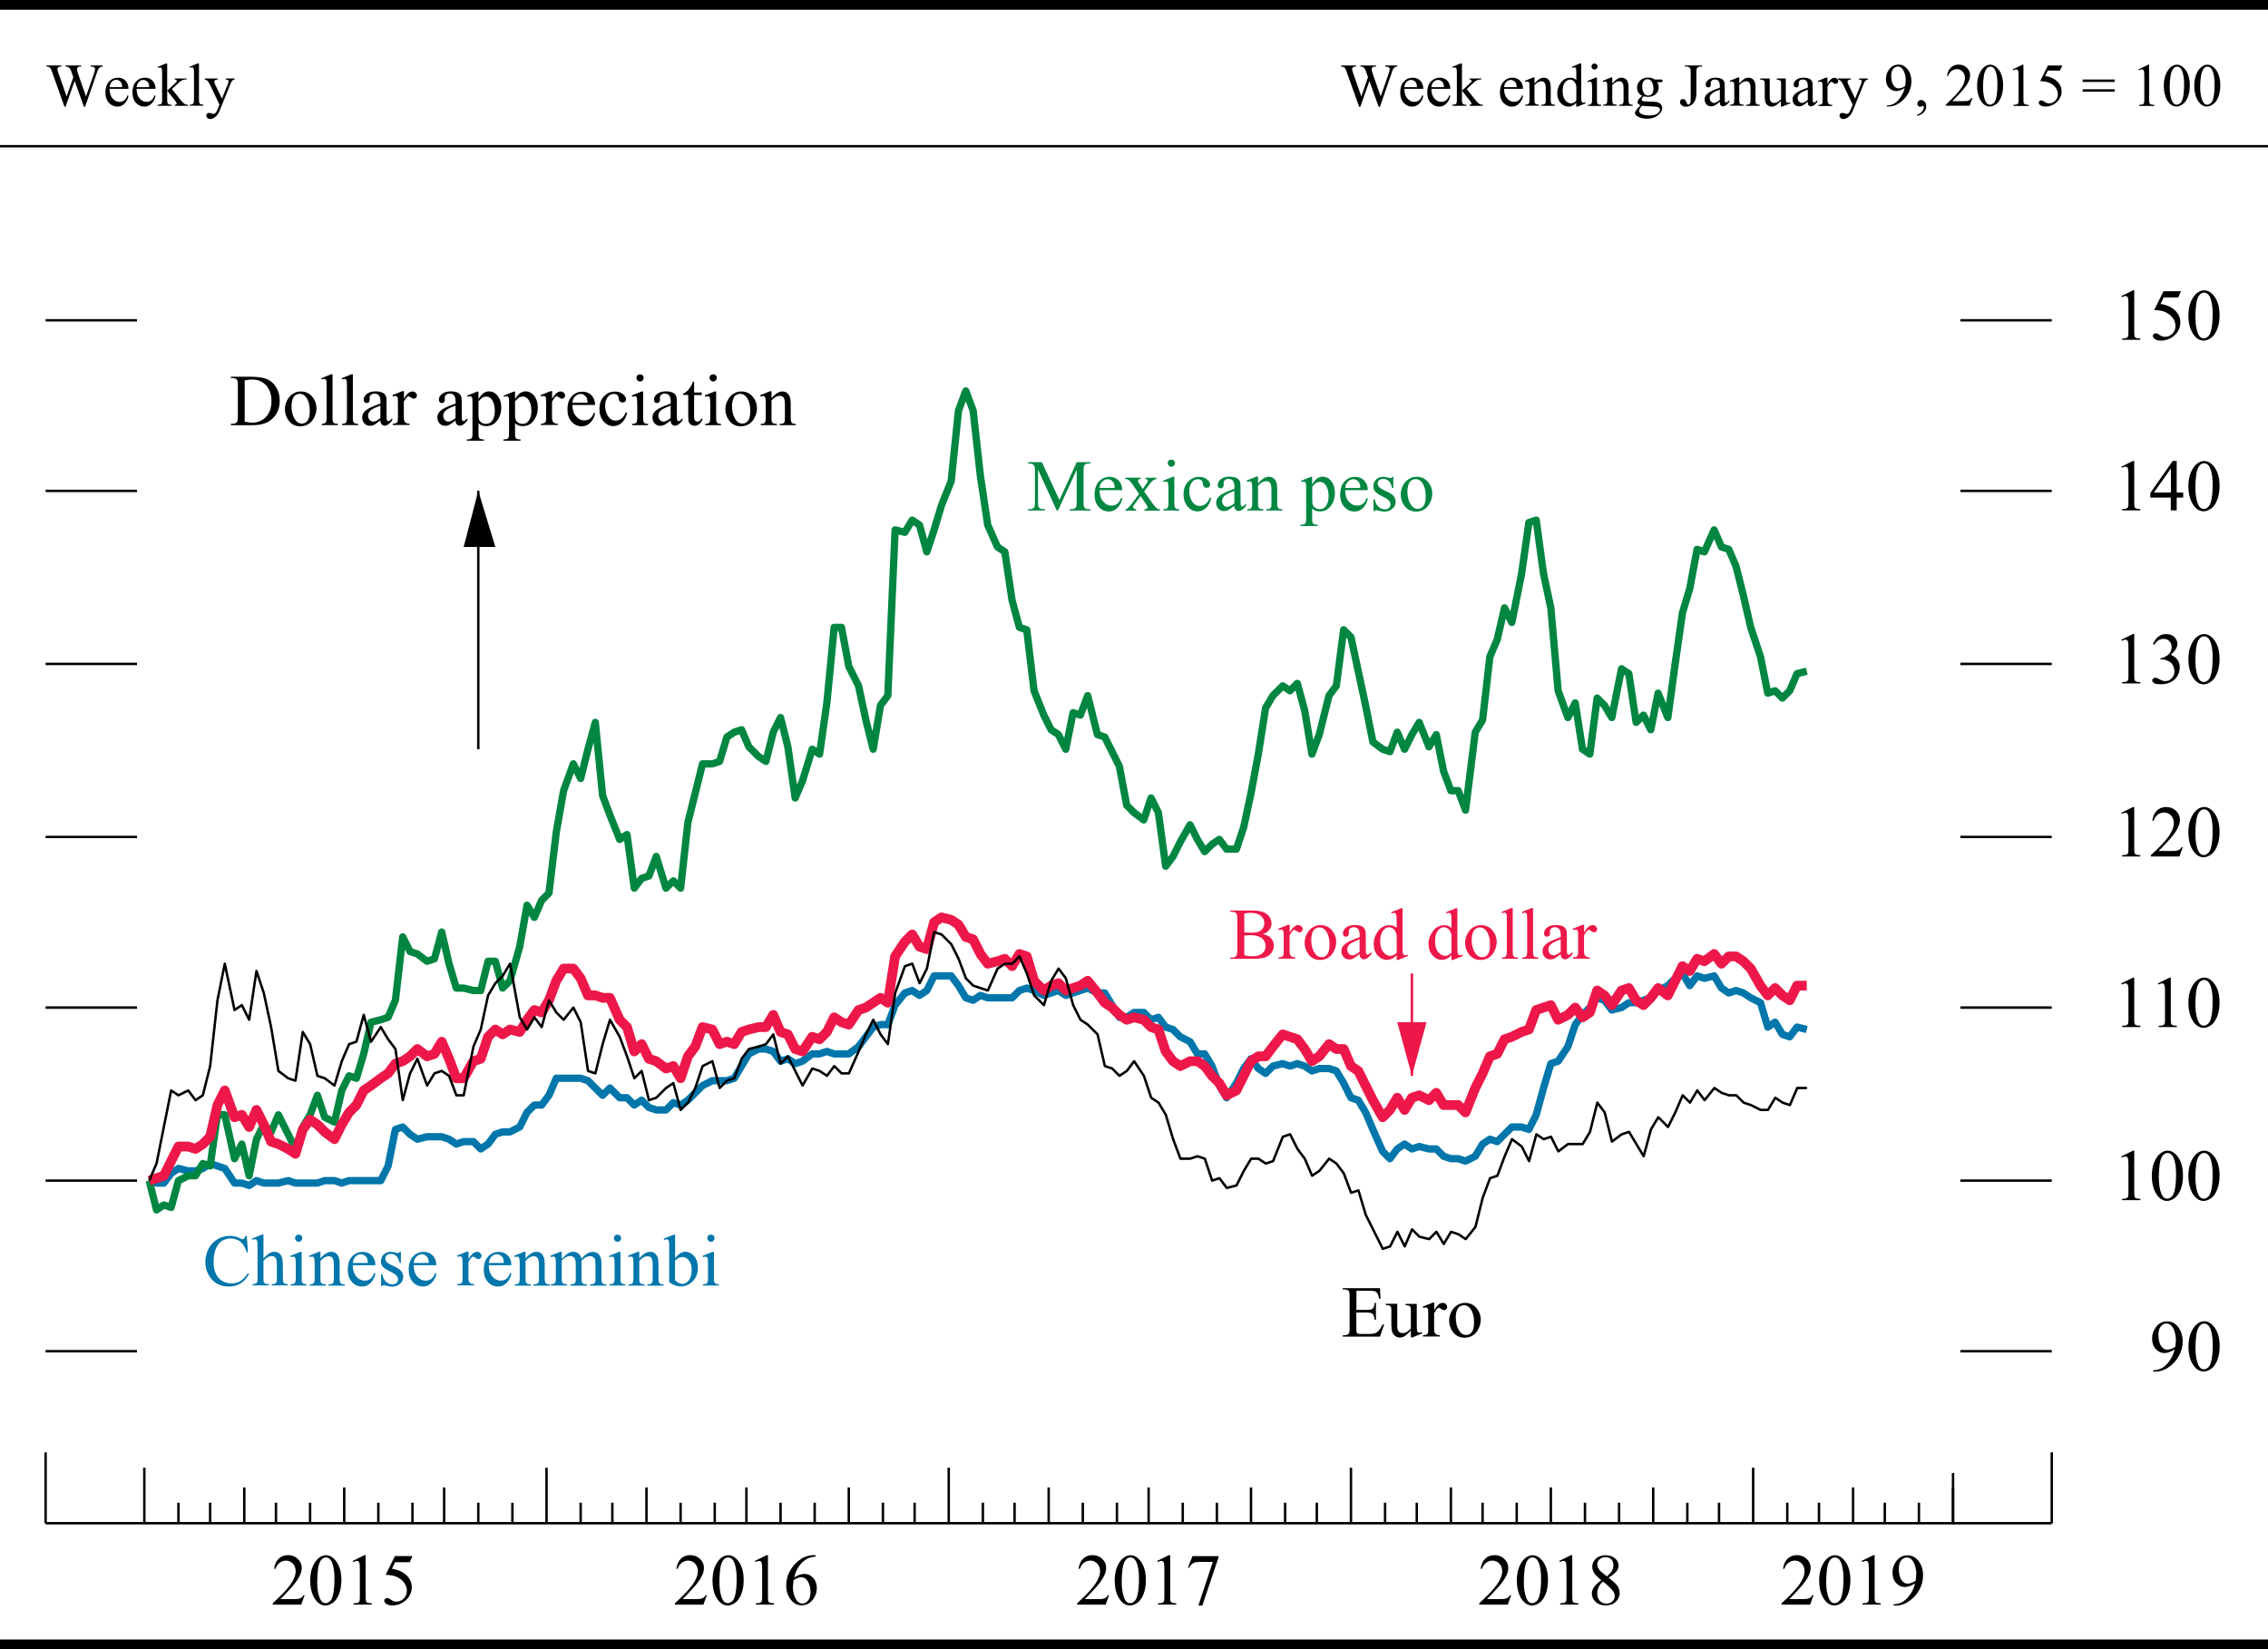 <?xml version="1.0" encoding="utf-8"?>
<!-- Generator: Adobe Illustrator 22.1.0, SVG Export Plug-In . SVG Version: 6.00 Build 0)  -->
<svg version="1.1" id="Layer_1" xmlns="http://www.w3.org/2000/svg" xmlns:xlink="http://www.w3.org/1999/xlink" x="0px" y="0px"
	 viewBox="0 0 223.3 162.41" style="enable-background:new 0 0 223.3 162.41;" xml:space="preserve">
<style type="text/css">
	.st0{fill:none;stroke:#0076AB;stroke-width:0.72;stroke-linejoin:round;stroke-miterlimit:10;}
	.st1{fill:#0076AB;}
	.st2{fill:none;stroke:#008641;stroke-width:0.72;stroke-linejoin:round;stroke-miterlimit:10;}
	.st3{fill:#008641;}
	.st4{fill:none;stroke:#ED1849;stroke-width:0.96;stroke-linejoin:round;stroke-miterlimit:10;}
	.st5{fill:none;stroke:#ED1849;stroke-width:0.24;stroke-linejoin:round;stroke-miterlimit:10;}
	.st6{fill:#ED1849;}
	.st7{fill:none;stroke:#000000;stroke-width:0.24;stroke-linejoin:round;stroke-miterlimit:10;}
	.st8{fill:none;stroke:#000000;stroke-width:0.96;stroke-linejoin:round;stroke-miterlimit:10;}
</style>
<g>
	<polyline class="st0" points="14.69,116.26 15.41,116.5 16.13,116.5 16.85,115.54 17.57,115.06 18.53,115.3 19.25,115.3 
		19.97,115.06 20.69,114.58 21.41,114.82 22.13,115.06 23.09,116.5 23.81,116.5 24.53,116.74 25.25,116.26 25.97,116.5 26.69,116.5 
		27.41,116.5 28.37,116.26 29.09,116.5 29.81,116.5 30.53,116.5 31.25,116.5 31.97,116.26 32.93,116.26 33.65,116.5 34.37,116.26 
		35.09,116.26 35.81,116.26 36.53,116.26 37.49,116.26 38.21,114.82 38.93,111.22 39.65,110.98 40.37,111.7 41.09,112.18 
		42.05,111.94 42.77,111.94 43.49,111.94 44.21,112.18 44.93,112.66 45.65,112.42 46.61,112.42 47.33,113.14 48.05,112.66 
		48.77,111.7 49.49,111.46 50.21,111.46 51.17,110.98 51.89,109.54 52.61,108.82 53.33,108.82 54.05,107.86 54.77,106.18 
		55.49,106.18 56.45,106.18 57.17,106.18 57.89,106.42 58.61,107.14 59.33,107.86 60.05,107.14 61.01,108.1 61.73,108.1 
		62.45,108.82 63.17,108.34 63.89,109.06 64.61,109.3 65.57,109.3 66.29,108.58 67.01,108.82 67.73,108.34 68.45,107.62 
		69.17,106.9 70.13,106.42 70.85,106.42 71.57,106.42 72.29,106.18 73.01,104.98 73.73,103.78 74.69,103.3 75.41,103.3 
		76.13,103.54 76.85,104.5 77.57,104.26 78.29,104.74 79.01,104.5 79.97,103.78 80.69,103.78 81.41,103.54 82.13,103.78 
		82.85,103.78 83.57,103.78 84.53,103.06 85.25,102.1 85.97,101.14 86.69,100.9 87.41,100.9 88.13,98.98 89.09,97.78 89.81,97.54 
		90.53,98.02 91.25,97.54 91.97,96.1 92.69,96.1 93.65,96.1 94.37,97.06 95.09,98.26 95.81,98.5 96.53,98.02 97.25,98.26 
		98.21,98.26 98.93,98.26 99.65,98.26 100.37,97.54 101.09,97.3 101.81,97.54 102.77,98.02 103.49,97.78 104.21,97.54 104.93,98.02 
		105.65,97.78 106.37,97.54 107.09,97.3 108.05,97.78 108.77,97.78 109.49,98.98 110.21,100.18 110.93,100.18 111.65,99.7 
		112.61,99.7 113.33,100.42 114.05,100.18 114.77,101.14 115.49,101.38 116.21,102.1 117.17,102.58 117.89,103.78 118.61,103.78 
		119.33,104.98 120.05,106.9 120.77,108.1 121.73,106.66 122.45,105.22 123.17,104.26 123.89,105.22 124.61,105.7 125.33,104.98 
		126.29,104.74 127.01,104.98 127.73,104.74 128.45,104.98 129.17,105.46 129.89,105.22 130.85,105.22 131.57,105.46 132.29,106.66 
		133.01,108.1 133.73,108.34 134.45,109.54 135.17,111.22 136.13,113.38 136.85,114.1 137.57,113.14 138.29,112.66 139.01,113.14 
		139.73,112.9 140.69,113.14 141.41,113.14 142.13,113.86 142.85,114.1 143.57,114.1 144.29,114.34 145.25,113.86 145.97,112.66 
		146.69,112.18 147.41,112.42 148.13,111.7 148.85,110.98 149.81,110.98 150.53,111.22 151.25,109.78 151.97,107.14 152.69,104.74 
		153.41,104.5 154.37,103.06 155.09,100.9 155.81,99.94 156.53,99.22 157.25,98.26 157.97,98.5 158.69,99.46 159.65,99.22 
		160.37,98.74 161.09,98.74 161.81,98.5 162.53,98.26 163.25,97.54 164.21,97.06 164.93,96.34 165.65,95.86 166.37,97.06 
		167.09,96.1 167.81,96.34 168.77,96.1 169.49,97.3 170.21,97.78 170.93,97.54 171.65,97.78 172.37,98.26 173.33,98.74 
		174.05,101.14 174.77,100.66 175.49,101.86 176.21,102.1 176.93,101.14 177.89,101.38 	"/>
	<g>
		<path class="st1" d="M24.3,121.71l0.11,1.62H24.3c-0.15-0.48-0.35-0.83-0.62-1.05c-0.27-0.21-0.59-0.32-0.97-0.32
			c-0.32,0-0.6,0.08-0.86,0.24c-0.26,0.16-0.46,0.42-0.6,0.77s-0.22,0.79-0.22,1.31c0,0.43,0.07,0.8,0.21,1.12
			c0.14,0.32,0.35,0.56,0.62,0.73c0.28,0.17,0.59,0.25,0.95,0.25c0.31,0,0.58-0.07,0.82-0.2c0.24-0.13,0.5-0.4,0.78-0.79l0.11,0.07
			c-0.24,0.42-0.52,0.74-0.84,0.93c-0.32,0.2-0.7,0.3-1.14,0.3c-0.79,0-1.4-0.29-1.83-0.88c-0.32-0.44-0.49-0.95-0.49-1.54
			c0-0.48,0.11-0.91,0.32-1.31s0.51-0.71,0.88-0.93c0.37-0.22,0.78-0.33,1.22-0.33c0.34,0,0.68,0.08,1.02,0.25
			c0.1,0.05,0.17,0.08,0.21,0.08c0.06,0,0.12-0.02,0.17-0.07c0.06-0.06,0.1-0.15,0.13-0.26H24.3z"/>
		<path class="st1" d="M25.94,121.58v2.36c0.26-0.29,0.47-0.47,0.62-0.55c0.15-0.08,0.3-0.12,0.46-0.12c0.18,0,0.34,0.05,0.47,0.15
			c0.13,0.1,0.23,0.26,0.29,0.47c0.04,0.15,0.07,0.42,0.07,0.82v1.14c0,0.2,0.02,0.34,0.05,0.42c0.02,0.06,0.06,0.1,0.12,0.13
			c0.06,0.03,0.16,0.05,0.31,0.05v0.13h-1.58v-0.13h0.07c0.15,0,0.25-0.02,0.31-0.07s0.1-0.11,0.12-0.2
			c0.01-0.04,0.01-0.15,0.01-0.33v-1.14c0-0.35-0.02-0.58-0.05-0.69c-0.04-0.11-0.09-0.19-0.17-0.25c-0.08-0.05-0.18-0.08-0.29-0.08
			c-0.11,0-0.23,0.03-0.36,0.09c-0.12,0.06-0.27,0.18-0.45,0.37v1.7c0,0.22,0.01,0.36,0.04,0.41c0.02,0.05,0.07,0.1,0.14,0.14
			c0.07,0.04,0.18,0.05,0.35,0.05v0.13h-1.6v-0.13c0.14,0,0.26-0.02,0.34-0.07c0.05-0.02,0.08-0.07,0.11-0.13s0.04-0.2,0.04-0.4
			v-2.92c0-0.37-0.01-0.59-0.03-0.68c-0.02-0.08-0.04-0.14-0.08-0.17c-0.04-0.03-0.08-0.05-0.15-0.05c-0.05,0-0.13,0.02-0.24,0.06
			l-0.05-0.12l0.96-0.39H25.94z"/>
		<path class="st1" d="M29.7,123.27v2.59c0,0.2,0.01,0.34,0.04,0.4s0.07,0.12,0.13,0.15s0.16,0.05,0.31,0.05v0.13h-1.56v-0.13
			c0.16,0,0.26-0.01,0.32-0.04c0.05-0.03,0.1-0.08,0.13-0.15c0.03-0.07,0.05-0.21,0.05-0.4v-1.24c0-0.35-0.01-0.58-0.03-0.68
			c-0.02-0.08-0.04-0.13-0.08-0.16s-0.08-0.04-0.14-0.04c-0.07,0-0.15,0.02-0.24,0.05l-0.05-0.13l0.97-0.39H29.7z M29.41,121.58
			c0.1,0,0.18,0.03,0.25,0.1c0.07,0.07,0.1,0.15,0.1,0.25c0,0.1-0.04,0.18-0.1,0.25c-0.07,0.07-0.15,0.11-0.25,0.11
			s-0.18-0.04-0.25-0.11s-0.11-0.16-0.11-0.25c0-0.1,0.03-0.18,0.1-0.25S29.31,121.58,29.41,121.58z"/>
		<path class="st1" d="M31.53,123.95c0.38-0.46,0.74-0.68,1.08-0.68c0.18,0,0.33,0.04,0.45,0.13c0.13,0.09,0.23,0.23,0.3,0.43
			c0.05,0.14,0.08,0.36,0.08,0.65v1.38c0,0.2,0.02,0.34,0.05,0.42c0.03,0.06,0.07,0.1,0.13,0.14s0.16,0.05,0.32,0.05v0.13h-1.59
			v-0.13h0.07c0.15,0,0.25-0.02,0.31-0.07s0.1-0.11,0.13-0.2c0.01-0.04,0.01-0.15,0.01-0.33v-1.32c0-0.29-0.04-0.51-0.11-0.64
			c-0.08-0.13-0.2-0.2-0.38-0.2c-0.28,0-0.56,0.15-0.83,0.46v1.7c0,0.22,0.01,0.35,0.04,0.4c0.03,0.07,0.08,0.12,0.14,0.15
			c0.06,0.03,0.17,0.05,0.35,0.05v0.13h-1.59v-0.13h0.07c0.16,0,0.28-0.04,0.33-0.12c0.06-0.08,0.09-0.24,0.09-0.48v-1.2
			c0-0.39-0.01-0.62-0.03-0.71c-0.02-0.08-0.04-0.14-0.08-0.17s-0.08-0.05-0.15-0.05c-0.07,0-0.14,0.02-0.24,0.05l-0.05-0.13
			l0.97-0.39h0.15V123.95z"/>
		<path class="st1" d="M34.73,124.57c0,0.48,0.11,0.85,0.35,1.13c0.23,0.27,0.51,0.41,0.83,0.41c0.21,0,0.39-0.06,0.55-0.17
			c0.16-0.12,0.29-0.31,0.39-0.6l0.11,0.07c-0.05,0.32-0.19,0.61-0.43,0.88c-0.24,0.26-0.53,0.4-0.89,0.4
			c-0.39,0-0.72-0.15-0.99-0.45c-0.28-0.3-0.41-0.71-0.41-1.21c0-0.55,0.14-0.98,0.42-1.29c0.28-0.31,0.64-0.46,1.06-0.46
			c0.36,0,0.66,0.12,0.89,0.36c0.23,0.24,0.35,0.56,0.35,0.95H34.73z M34.73,124.37h1.49c-0.01-0.21-0.04-0.35-0.07-0.44
			c-0.06-0.13-0.15-0.23-0.26-0.31c-0.12-0.07-0.24-0.11-0.36-0.11c-0.19,0-0.37,0.08-0.52,0.23
			C34.85,123.89,34.76,124.1,34.73,124.37z"/>
		<path class="st1" d="M39.47,123.27v1.1h-0.12c-0.09-0.34-0.2-0.58-0.34-0.7c-0.14-0.12-0.32-0.19-0.53-0.19
			c-0.16,0-0.3,0.04-0.4,0.13c-0.1,0.09-0.15,0.18-0.15,0.29c0,0.13,0.04,0.24,0.11,0.34c0.07,0.1,0.22,0.2,0.44,0.31l0.51,0.25
			c0.48,0.23,0.71,0.54,0.71,0.92c0,0.29-0.11,0.53-0.33,0.71c-0.22,0.18-0.47,0.27-0.74,0.27c-0.2,0-0.42-0.04-0.67-0.11
			c-0.08-0.02-0.14-0.04-0.19-0.04c-0.05,0-0.1,0.03-0.13,0.09h-0.12v-1.15h0.12c0.07,0.33,0.19,0.58,0.38,0.74
			c0.19,0.17,0.39,0.25,0.62,0.25c0.16,0,0.29-0.05,0.4-0.14c0.1-0.1,0.15-0.21,0.15-0.34c0-0.16-0.06-0.3-0.17-0.41
			c-0.11-0.11-0.34-0.25-0.68-0.42c-0.34-0.17-0.56-0.32-0.67-0.46c-0.11-0.13-0.16-0.3-0.16-0.51c0-0.26,0.09-0.49,0.27-0.66
			c0.18-0.18,0.42-0.27,0.71-0.27c0.13,0,0.28,0.03,0.46,0.08c0.12,0.04,0.2,0.05,0.24,0.05c0.04,0,0.07-0.01,0.09-0.02
			c0.02-0.02,0.05-0.05,0.07-0.11H39.47z"/>
		<path class="st1" d="M40.73,124.57c0,0.48,0.11,0.85,0.35,1.13c0.23,0.27,0.51,0.41,0.83,0.41c0.21,0,0.39-0.06,0.55-0.17
			c0.16-0.12,0.29-0.31,0.39-0.6l0.11,0.07c-0.05,0.32-0.19,0.61-0.43,0.88c-0.24,0.26-0.53,0.4-0.89,0.4
			c-0.39,0-0.72-0.15-0.99-0.45c-0.28-0.3-0.41-0.71-0.41-1.21c0-0.55,0.14-0.98,0.42-1.29c0.28-0.31,0.64-0.46,1.06-0.46
			c0.36,0,0.66,0.12,0.89,0.36c0.23,0.24,0.35,0.56,0.35,0.95H40.73z M40.73,124.37h1.49c-0.01-0.21-0.04-0.35-0.07-0.44
			c-0.06-0.13-0.15-0.23-0.26-0.31c-0.12-0.07-0.24-0.11-0.36-0.11c-0.19,0-0.37,0.08-0.52,0.23
			C40.85,123.89,40.76,124.1,40.73,124.37z"/>
		<path class="st1" d="M46.13,123.27v0.72c0.27-0.48,0.55-0.72,0.83-0.72c0.13,0,0.24,0.04,0.32,0.12c0.08,0.08,0.13,0.17,0.13,0.27
			c0,0.09-0.03,0.17-0.09,0.23c-0.06,0.06-0.13,0.1-0.22,0.1c-0.08,0-0.17-0.04-0.28-0.12c-0.1-0.08-0.18-0.12-0.23-0.12
			c-0.04,0-0.09,0.02-0.14,0.07c-0.11,0.1-0.21,0.25-0.33,0.47v1.54c0,0.18,0.02,0.31,0.07,0.4c0.03,0.06,0.08,0.12,0.16,0.16
			c0.08,0.04,0.19,0.06,0.33,0.06v0.13h-1.65v-0.13c0.16,0,0.29-0.03,0.37-0.08c0.06-0.04,0.1-0.1,0.12-0.18
			c0.01-0.04,0.02-0.15,0.02-0.34v-1.25c0-0.38-0.01-0.6-0.02-0.67c-0.02-0.07-0.04-0.12-0.08-0.16c-0.04-0.03-0.09-0.05-0.15-0.05
			c-0.07,0-0.16,0.02-0.25,0.05l-0.04-0.13l0.97-0.39H46.13z"/>
		<path class="st1" d="M48.12,124.57c0,0.48,0.11,0.85,0.35,1.13c0.23,0.27,0.51,0.41,0.83,0.41c0.21,0,0.39-0.06,0.55-0.17
			c0.16-0.12,0.29-0.31,0.39-0.6l0.11,0.07c-0.05,0.32-0.19,0.61-0.43,0.88c-0.24,0.26-0.53,0.4-0.89,0.4
			c-0.39,0-0.72-0.15-0.99-0.45c-0.28-0.3-0.41-0.71-0.41-1.21c0-0.55,0.14-0.98,0.42-1.29c0.28-0.31,0.64-0.46,1.06-0.46
			c0.36,0,0.66,0.12,0.89,0.36c0.23,0.24,0.35,0.56,0.35,0.95H48.12z M48.12,124.37h1.49c-0.01-0.21-0.04-0.35-0.07-0.44
			c-0.06-0.13-0.15-0.23-0.26-0.31c-0.12-0.07-0.24-0.11-0.36-0.11c-0.19,0-0.37,0.08-0.52,0.23
			C48.24,123.89,48.15,124.1,48.12,124.37z"/>
		<path class="st1" d="M51.72,123.95c0.38-0.46,0.74-0.68,1.08-0.68c0.18,0,0.33,0.04,0.45,0.13c0.13,0.09,0.23,0.23,0.3,0.43
			c0.05,0.14,0.08,0.36,0.08,0.65v1.38c0,0.2,0.02,0.34,0.05,0.42c0.03,0.06,0.07,0.1,0.13,0.14s0.16,0.05,0.32,0.05v0.13h-1.59
			v-0.13h0.07c0.15,0,0.25-0.02,0.31-0.07s0.1-0.11,0.13-0.2c0.01-0.04,0.01-0.15,0.01-0.33v-1.32c0-0.29-0.04-0.51-0.11-0.64
			c-0.08-0.13-0.2-0.2-0.38-0.2c-0.28,0-0.56,0.15-0.83,0.46v1.7c0,0.22,0.01,0.35,0.04,0.4c0.03,0.07,0.08,0.12,0.14,0.15
			c0.06,0.03,0.17,0.05,0.35,0.05v0.13h-1.59v-0.13h0.07c0.16,0,0.28-0.04,0.33-0.12c0.06-0.08,0.09-0.24,0.09-0.48v-1.2
			c0-0.39-0.01-0.62-0.03-0.71c-0.02-0.08-0.04-0.14-0.08-0.17s-0.08-0.05-0.15-0.05c-0.07,0-0.14,0.02-0.24,0.05l-0.05-0.13
			l0.97-0.39h0.15V123.95z"/>
		<path class="st1" d="M55.33,123.95c0.23-0.23,0.37-0.37,0.41-0.4c0.11-0.09,0.22-0.16,0.34-0.21c0.12-0.05,0.24-0.07,0.36-0.07
			c0.2,0,0.38,0.06,0.52,0.18s0.24,0.29,0.29,0.51c0.24-0.28,0.45-0.47,0.61-0.55c0.17-0.09,0.34-0.13,0.51-0.13
			c0.17,0,0.32,0.04,0.46,0.13c0.13,0.09,0.24,0.23,0.31,0.43c0.05,0.14,0.08,0.35,0.08,0.64v1.39c0,0.2,0.01,0.34,0.04,0.42
			c0.02,0.05,0.07,0.09,0.13,0.13c0.06,0.04,0.17,0.05,0.31,0.05v0.13h-1.59v-0.13h0.07c0.14,0,0.25-0.03,0.32-0.08
			c0.05-0.04,0.09-0.1,0.12-0.18c0.01-0.04,0.01-0.15,0.01-0.34v-1.39c0-0.26-0.03-0.45-0.09-0.55c-0.09-0.15-0.24-0.23-0.44-0.23
			c-0.12,0-0.25,0.03-0.38,0.09c-0.13,0.06-0.28,0.18-0.46,0.35l-0.01,0.04l0.01,0.15v1.54c0,0.22,0.01,0.36,0.04,0.41
			s0.07,0.1,0.14,0.14c0.07,0.04,0.18,0.05,0.35,0.05v0.13h-1.63v-0.13c0.18,0,0.3-0.02,0.37-0.06c0.07-0.04,0.11-0.11,0.14-0.19
			c0.01-0.04,0.02-0.16,0.02-0.35v-1.39c0-0.26-0.04-0.45-0.12-0.57c-0.1-0.15-0.25-0.23-0.43-0.23c-0.13,0-0.25,0.03-0.38,0.1
			c-0.19,0.1-0.34,0.22-0.45,0.35v1.73c0,0.21,0.01,0.35,0.04,0.41s0.07,0.11,0.13,0.14c0.06,0.03,0.17,0.05,0.35,0.05v0.13h-1.59
			v-0.13c0.15,0,0.25-0.02,0.31-0.05c0.06-0.03,0.1-0.08,0.13-0.15s0.05-0.2,0.05-0.4v-1.23c0-0.35-0.01-0.58-0.03-0.69
			c-0.02-0.08-0.04-0.13-0.08-0.16s-0.08-0.04-0.14-0.04c-0.07,0-0.14,0.02-0.24,0.05l-0.05-0.13l0.97-0.39h0.15V123.95z"/>
		<path class="st1" d="M61.09,123.27v2.59c0,0.2,0.01,0.34,0.04,0.4s0.07,0.12,0.13,0.15s0.16,0.05,0.31,0.05v0.13h-1.56v-0.13
			c0.16,0,0.26-0.01,0.32-0.04c0.05-0.03,0.1-0.08,0.13-0.15c0.03-0.07,0.05-0.21,0.05-0.4v-1.24c0-0.35-0.01-0.58-0.03-0.68
			c-0.02-0.08-0.04-0.13-0.08-0.16s-0.08-0.04-0.14-0.04c-0.07,0-0.15,0.02-0.24,0.05l-0.05-0.13l0.97-0.39H61.09z M60.8,121.58
			c0.1,0,0.18,0.03,0.25,0.1c0.07,0.07,0.1,0.15,0.1,0.25c0,0.1-0.04,0.18-0.1,0.25c-0.07,0.07-0.15,0.11-0.25,0.11
			s-0.18-0.04-0.25-0.11s-0.11-0.16-0.11-0.25c0-0.1,0.03-0.18,0.1-0.25S60.7,121.58,60.8,121.58z"/>
		<path class="st1" d="M62.92,123.95c0.38-0.46,0.74-0.68,1.08-0.68c0.18,0,0.33,0.04,0.45,0.13c0.13,0.09,0.23,0.23,0.3,0.43
			c0.05,0.14,0.08,0.36,0.08,0.65v1.38c0,0.2,0.02,0.34,0.05,0.42c0.03,0.06,0.07,0.1,0.13,0.14s0.16,0.05,0.32,0.05v0.13h-1.59
			v-0.13h0.07c0.15,0,0.25-0.02,0.31-0.07s0.1-0.11,0.13-0.2c0.01-0.04,0.01-0.15,0.01-0.33v-1.32c0-0.29-0.04-0.51-0.11-0.64
			c-0.08-0.13-0.2-0.2-0.38-0.2c-0.28,0-0.56,0.15-0.83,0.46v1.7c0,0.22,0.01,0.35,0.04,0.4c0.03,0.07,0.08,0.12,0.14,0.15
			c0.06,0.03,0.17,0.05,0.35,0.05v0.13h-1.59v-0.13h0.07c0.16,0,0.28-0.04,0.33-0.12c0.06-0.08,0.09-0.24,0.09-0.48v-1.2
			c0-0.39-0.01-0.62-0.03-0.71c-0.02-0.08-0.04-0.14-0.08-0.17s-0.08-0.05-0.15-0.05c-0.07,0-0.14,0.02-0.24,0.05l-0.05-0.13
			l0.97-0.39h0.15V123.95z"/>
		<path class="st1" d="M66.46,123.92c0.31-0.43,0.65-0.65,1.01-0.65c0.33,0,0.62,0.14,0.87,0.42s0.37,0.67,0.37,1.16
			c0,0.57-0.19,1.03-0.57,1.38c-0.33,0.3-0.69,0.45-1.09,0.45c-0.19,0-0.38-0.03-0.57-0.1c-0.19-0.07-0.39-0.17-0.59-0.31v-3.34
			c0-0.37-0.01-0.59-0.03-0.67c-0.02-0.08-0.04-0.14-0.08-0.17c-0.04-0.03-0.08-0.05-0.14-0.05c-0.07,0-0.15,0.02-0.25,0.06
			l-0.05-0.12l0.97-0.39h0.16V123.92z M66.46,124.14v1.93c0.12,0.12,0.24,0.21,0.37,0.27s0.26,0.09,0.39,0.09
			c0.21,0,0.41-0.12,0.6-0.35c0.18-0.23,0.28-0.58,0.28-1.02c0-0.41-0.09-0.73-0.28-0.95c-0.18-0.22-0.39-0.33-0.63-0.33
			c-0.12,0-0.25,0.03-0.37,0.1C66.72,123.91,66.61,124,66.46,124.14z"/>
		<path class="st1" d="M70.29,123.27v2.59c0,0.2,0.01,0.34,0.04,0.4s0.07,0.12,0.13,0.15s0.16,0.05,0.31,0.05v0.13h-1.56v-0.13
			c0.16,0,0.26-0.01,0.32-0.04c0.05-0.03,0.1-0.08,0.13-0.15c0.03-0.07,0.05-0.21,0.05-0.4v-1.24c0-0.35-0.01-0.58-0.03-0.68
			c-0.02-0.08-0.04-0.13-0.08-0.16s-0.08-0.04-0.14-0.04c-0.07,0-0.15,0.02-0.24,0.05l-0.05-0.13l0.97-0.39H70.29z M70,121.58
			c0.1,0,0.18,0.03,0.25,0.1c0.07,0.07,0.1,0.15,0.1,0.25c0,0.1-0.04,0.18-0.1,0.25c-0.07,0.07-0.15,0.11-0.25,0.11
			s-0.18-0.04-0.25-0.11s-0.11-0.16-0.11-0.25c0-0.1,0.03-0.18,0.1-0.25S69.9,121.58,70,121.58z"/>
	</g>
	<polyline class="st2" points="14.69,116.26 15.41,119.14 16.13,118.66 16.85,118.9 17.57,116.26 18.53,115.78 19.25,115.78 
		19.97,114.58 20.69,114.82 21.41,109.78 22.13,109.78 23.09,114.1 23.81,112.66 24.53,115.78 25.25,112.18 25.97,110.74 
		26.69,111.46 27.41,109.78 28.37,111.7 29.09,113.14 29.81,110.98 30.53,109.78 31.25,107.86 31.97,110.02 32.93,110.5 
		33.65,107.38 34.37,105.94 35.09,106.18 35.81,103.78 36.53,100.66 37.49,100.42 38.21,100.18 38.93,98.5 39.65,92.26 40.37,93.7 
		41.09,93.94 42.05,94.66 42.77,94.42 43.49,91.78 44.21,94.9 44.93,97.3 45.65,97.3 46.61,97.54 47.33,97.54 48.05,94.66 
		48.77,94.66 49.49,97.3 50.21,96.58 51.17,93.22 51.89,89.14 52.61,90.34 53.33,88.66 54.05,87.94 54.77,81.94 55.49,77.86 
		56.45,75.22 57.17,76.66 57.89,73.78 58.61,71.14 59.33,78.34 60.05,80.26 61.01,82.66 61.73,82.18 62.45,87.46 63.17,86.5 
		63.89,86.26 64.61,84.34 65.57,87.46 66.29,86.74 67.01,87.46 67.73,80.98 68.45,78.1 69.17,75.22 70.13,75.22 70.85,74.98 
		71.57,72.58 72.29,72.1 73.01,71.86 73.73,73.54 74.69,74.5 75.41,74.98 76.13,72.1 76.85,70.66 77.57,73.54 78.29,78.58 
		79.01,76.9 79.97,73.78 80.69,74.26 81.41,69.22 82.13,61.78 82.85,61.78 83.57,65.62 84.53,67.54 85.25,70.9 85.97,73.78 
		86.69,69.46 87.41,68.5 88.13,52.18 89.09,52.42 89.81,51.22 90.53,51.7 91.25,54.34 91.97,52.18 92.69,49.78 93.65,47.38 
		94.37,40.42 95.09,38.5 95.81,40.42 96.53,46.9 97.25,51.7 98.21,53.86 98.93,54.34 99.65,59.14 100.37,61.78 101.09,62.02 
		101.81,68.02 102.77,70.42 103.49,71.86 104.21,72.34 104.93,73.78 105.65,70.18 106.37,70.42 107.09,68.5 108.05,72.34 
		108.77,72.58 109.49,74.02 110.21,75.46 110.93,79.3 111.65,80.02 112.61,80.74 113.33,78.58 114.05,80.02 114.77,85.3 
		115.49,84.34 116.21,82.9 117.17,81.22 117.89,82.66 118.61,83.86 119.33,83.14 120.05,82.66 120.77,83.62 121.73,83.62 
		122.45,81.46 123.17,78.1 123.89,74.26 124.61,69.7 125.33,68.5 126.29,67.54 127.01,68.02 127.73,67.3 128.45,69.94 129.17,74.26 
		129.89,72.34 130.85,68.5 131.57,67.54 132.29,62.02 133.01,62.74 133.73,66.1 134.45,69.46 135.17,73.06 136.13,73.78 
		136.85,74.02 137.57,72.1 138.29,73.78 139.01,72.34 139.73,71.14 140.69,73.54 141.41,72.34 142.13,75.94 142.85,77.86 
		143.57,77.86 144.29,79.78 145.25,72.1 145.97,70.9 146.69,64.66 147.41,62.98 148.13,59.86 148.85,61.3 149.81,56.5 150.53,51.46 
		151.25,51.22 151.97,56.5 152.69,59.86 153.41,68.02 154.37,70.66 155.09,69.22 155.81,73.78 156.53,74.26 157.25,68.74 
		157.97,69.46 158.69,70.66 159.65,65.86 160.37,66.34 161.09,71.14 161.81,70.42 162.53,71.86 163.25,68.26 164.21,70.66 
		164.93,65.38 165.65,60.34 166.37,57.94 167.09,54.1 167.81,54.34 168.77,52.18 169.49,53.86 170.21,54.1 170.93,55.78 
		171.65,58.66 172.37,61.78 173.33,64.66 174.05,68.26 174.77,68.02 175.49,68.74 176.21,68.02 176.93,66.34 177.89,66.1 	"/>
	<g>
		<path class="st3" d="M104.04,50.26l-1.84-4.01v3.19c0,0.29,0.03,0.48,0.1,0.55c0.09,0.1,0.22,0.15,0.41,0.15h0.17v0.13h-1.66
			v-0.13h0.17c0.2,0,0.34-0.06,0.43-0.18c0.05-0.07,0.08-0.25,0.08-0.51v-3.11c0-0.21-0.02-0.36-0.07-0.46
			c-0.03-0.07-0.09-0.13-0.18-0.17c-0.09-0.05-0.23-0.07-0.42-0.07v-0.13h1.35l1.73,3.73l1.7-3.73h1.35v0.13h-0.17
			c-0.2,0-0.35,0.06-0.43,0.18c-0.05,0.07-0.08,0.25-0.08,0.51v3.11c0,0.29,0.03,0.48,0.1,0.55c0.09,0.1,0.22,0.15,0.41,0.15h0.17
			v0.13h-2.03v-0.13h0.17c0.2,0,0.35-0.06,0.43-0.18c0.05-0.07,0.08-0.25,0.08-0.51v-3.19l-1.84,4.01H104.04z"/>
		<path class="st3" d="M108.26,48.25c0,0.48,0.11,0.85,0.35,1.13s0.51,0.41,0.83,0.41c0.21,0,0.39-0.06,0.55-0.17
			c0.16-0.12,0.29-0.31,0.39-0.6l0.11,0.07c-0.05,0.32-0.19,0.61-0.43,0.88c-0.24,0.26-0.53,0.4-0.89,0.4
			c-0.39,0-0.72-0.15-0.99-0.45c-0.28-0.3-0.41-0.71-0.41-1.21c0-0.55,0.14-0.98,0.42-1.29c0.28-0.31,0.64-0.46,1.06-0.46
			c0.36,0,0.66,0.12,0.89,0.36c0.23,0.24,0.35,0.56,0.35,0.95H108.26z M108.26,48.05h1.49c-0.01-0.21-0.04-0.35-0.07-0.44
			c-0.06-0.13-0.15-0.23-0.26-0.31c-0.12-0.08-0.24-0.11-0.36-0.11c-0.19,0-0.37,0.08-0.52,0.23
			C108.37,47.57,108.28,47.78,108.26,48.05z"/>
		<path class="st3" d="M110.78,47.04h1.52v0.13c-0.1,0-0.16,0.02-0.2,0.05c-0.04,0.03-0.06,0.08-0.06,0.13
			c0,0.06,0.04,0.14,0.12,0.26c0.03,0.04,0.06,0.1,0.12,0.18l0.23,0.37l0.26-0.37c0.17-0.23,0.25-0.38,0.25-0.44
			c0-0.05-0.02-0.09-0.06-0.12c-0.04-0.03-0.1-0.05-0.19-0.05v-0.13h1.09v0.13c-0.11,0.01-0.21,0.04-0.3,0.1
			c-0.11,0.08-0.27,0.25-0.47,0.52l-0.44,0.59l0.8,1.15c0.2,0.28,0.34,0.45,0.42,0.51c0.08,0.06,0.19,0.09,0.33,0.1v0.13h-1.52
			v-0.13c0.11,0,0.19-0.02,0.25-0.07c0.04-0.03,0.07-0.08,0.07-0.13c0-0.05-0.08-0.19-0.23-0.41l-0.47-0.69l-0.52,0.69
			c-0.16,0.21-0.24,0.34-0.24,0.38c0,0.06,0.03,0.11,0.08,0.15s0.13,0.07,0.24,0.08v0.13h-1.05v-0.13c0.08-0.01,0.16-0.04,0.22-0.09
			c0.09-0.07,0.24-0.24,0.45-0.52l0.67-0.9l-0.61-0.89c-0.17-0.25-0.31-0.41-0.4-0.48c-0.1-0.06-0.21-0.1-0.36-0.1V47.04z"/>
		<path class="st3" d="M115.62,46.95v2.59c0,0.2,0.01,0.34,0.04,0.4s0.07,0.12,0.13,0.15s0.16,0.05,0.31,0.05v0.13h-1.56v-0.13
			c0.16,0,0.26-0.02,0.32-0.05c0.05-0.03,0.1-0.08,0.13-0.15c0.03-0.07,0.05-0.21,0.05-0.4v-1.24c0-0.35-0.01-0.58-0.03-0.68
			c-0.02-0.07-0.04-0.13-0.08-0.16s-0.08-0.04-0.14-0.04c-0.07,0-0.15,0.02-0.24,0.05l-0.05-0.13l0.97-0.39H115.62z M115.33,45.26
			c0.1,0,0.18,0.03,0.25,0.1c0.07,0.07,0.1,0.15,0.1,0.25c0,0.1-0.04,0.18-0.1,0.25c-0.07,0.07-0.15,0.11-0.25,0.11
			s-0.18-0.04-0.25-0.11s-0.11-0.15-0.11-0.25c0-0.1,0.03-0.18,0.1-0.25S115.23,45.26,115.33,45.26z"/>
		<path class="st3" d="M119.25,49.04c-0.09,0.42-0.26,0.75-0.51,0.98s-0.53,0.34-0.84,0.34c-0.37,0-0.68-0.15-0.96-0.46
			c-0.27-0.31-0.41-0.72-0.41-1.24c0-0.51,0.15-0.92,0.45-1.23c0.3-0.32,0.66-0.47,1.08-0.47c0.32,0,0.58,0.08,0.78,0.25
			c0.2,0.17,0.31,0.34,0.31,0.52c0,0.09-0.03,0.16-0.09,0.22c-0.06,0.06-0.14,0.08-0.24,0.08c-0.14,0-0.24-0.04-0.31-0.13
			c-0.04-0.05-0.07-0.14-0.08-0.28c-0.01-0.14-0.06-0.24-0.14-0.32c-0.08-0.07-0.2-0.11-0.34-0.11c-0.23,0-0.42,0.09-0.57,0.26
			c-0.19,0.23-0.29,0.53-0.29,0.91c0,0.38,0.09,0.72,0.28,1.02c0.19,0.29,0.44,0.44,0.76,0.44c0.23,0,0.44-0.08,0.62-0.24
			c0.13-0.11,0.25-0.3,0.38-0.59L119.25,49.04z"/>
		<path class="st3" d="M121.53,49.8c-0.33,0.26-0.54,0.4-0.62,0.44c-0.13,0.06-0.26,0.09-0.4,0.09c-0.22,0-0.41-0.08-0.55-0.23
			c-0.14-0.15-0.22-0.35-0.22-0.6c0-0.16,0.04-0.29,0.11-0.41c0.1-0.16,0.26-0.31,0.5-0.45c0.24-0.14,0.63-0.31,1.19-0.51V48
			c0-0.32-0.05-0.54-0.15-0.66c-0.1-0.12-0.25-0.18-0.44-0.18c-0.15,0-0.26,0.04-0.35,0.12c-0.09,0.08-0.13,0.17-0.13,0.27l0.01,0.2
			c0,0.11-0.03,0.19-0.08,0.25c-0.06,0.06-0.13,0.09-0.22,0.09c-0.09,0-0.16-0.03-0.21-0.09c-0.05-0.06-0.08-0.14-0.08-0.25
			c0-0.2,0.1-0.39,0.31-0.56c0.21-0.17,0.5-0.25,0.87-0.25c0.29,0,0.52,0.05,0.7,0.14c0.14,0.07,0.24,0.19,0.31,0.34
			c0.04,0.1,0.06,0.31,0.06,0.62v1.09c0,0.31,0.01,0.5,0.02,0.56s0.03,0.12,0.06,0.14c0.03,0.02,0.06,0.04,0.09,0.04
			c0.04,0,0.07-0.01,0.1-0.02c0.05-0.03,0.14-0.12,0.29-0.26v0.2c-0.26,0.35-0.51,0.53-0.75,0.53c-0.12,0-0.21-0.04-0.27-0.12
			C121.57,50.13,121.53,49.99,121.53,49.8z M121.53,49.57v-1.23c-0.35,0.14-0.58,0.24-0.69,0.3c-0.19,0.1-0.32,0.21-0.4,0.32
			c-0.08,0.11-0.12,0.24-0.12,0.37c0,0.17,0.05,0.31,0.15,0.42c0.1,0.11,0.22,0.17,0.35,0.17C121.01,49.92,121.24,49.8,121.53,49.57
			z"/>
		<path class="st3" d="M123.84,47.63c0.38-0.45,0.74-0.68,1.08-0.68c0.18,0,0.33,0.04,0.45,0.13c0.13,0.09,0.23,0.23,0.3,0.43
			c0.05,0.14,0.08,0.36,0.08,0.65v1.38c0,0.2,0.02,0.34,0.05,0.41c0.03,0.06,0.07,0.1,0.13,0.14s0.16,0.05,0.32,0.05v0.13h-1.59
			v-0.13h0.07c0.15,0,0.25-0.02,0.31-0.07c0.06-0.05,0.1-0.11,0.13-0.2c0.01-0.04,0.01-0.15,0.01-0.33v-1.32
			c0-0.29-0.04-0.51-0.11-0.64s-0.2-0.2-0.38-0.2c-0.28,0-0.56,0.15-0.83,0.46v1.7c0,0.22,0.01,0.35,0.04,0.4
			c0.03,0.07,0.08,0.12,0.14,0.15c0.06,0.03,0.17,0.05,0.35,0.05v0.13h-1.59v-0.13h0.07c0.16,0,0.28-0.04,0.33-0.13
			c0.06-0.08,0.09-0.24,0.09-0.48v-1.2c0-0.39-0.01-0.62-0.03-0.71c-0.02-0.08-0.04-0.14-0.08-0.17c-0.04-0.03-0.08-0.05-0.15-0.05
			c-0.07,0-0.14,0.02-0.24,0.05l-0.05-0.13l0.97-0.39h0.15V47.63z"/>
		<path class="st3" d="M128.07,47.36l0.99-0.4h0.13v0.75c0.17-0.28,0.33-0.48,0.5-0.6c0.17-0.11,0.34-0.17,0.53-0.17
			c0.32,0,0.59,0.13,0.81,0.38c0.26,0.31,0.4,0.71,0.4,1.21c0,0.56-0.16,1.01-0.48,1.38c-0.26,0.3-0.59,0.45-0.99,0.45
			c-0.17,0-0.32-0.02-0.45-0.07c-0.09-0.04-0.2-0.11-0.32-0.21v0.98c0,0.22,0.01,0.36,0.04,0.42c0.03,0.06,0.07,0.11,0.14,0.14
			c0.07,0.04,0.19,0.05,0.36,0.05v0.13h-1.69v-0.13h0.09c0.13,0,0.24-0.02,0.33-0.07c0.04-0.03,0.08-0.07,0.1-0.13
			c0.03-0.06,0.04-0.2,0.04-0.44v-3.04c0-0.21-0.01-0.34-0.03-0.4c-0.02-0.06-0.05-0.1-0.09-0.13s-0.1-0.04-0.17-0.04
			c-0.06,0-0.13,0.02-0.21,0.05L128.07,47.36z M129.2,47.92v1.2c0,0.26,0.01,0.43,0.03,0.51c0.03,0.14,0.11,0.26,0.24,0.36
			s0.29,0.15,0.48,0.15c0.23,0,0.42-0.09,0.57-0.27c0.19-0.24,0.29-0.58,0.29-1.01c0-0.49-0.11-0.87-0.32-1.14
			c-0.15-0.18-0.33-0.27-0.53-0.27c-0.11,0-0.22,0.03-0.33,0.08C129.53,47.58,129.39,47.71,129.2,47.92z"/>
		<path class="st3" d="M132.44,48.25c0,0.48,0.11,0.85,0.35,1.13s0.51,0.41,0.83,0.41c0.21,0,0.39-0.06,0.55-0.17
			c0.16-0.12,0.29-0.31,0.39-0.6l0.11,0.07c-0.05,0.32-0.19,0.61-0.43,0.88c-0.24,0.26-0.53,0.4-0.89,0.4
			c-0.39,0-0.72-0.15-0.99-0.45c-0.28-0.3-0.41-0.71-0.41-1.21c0-0.55,0.14-0.98,0.42-1.29c0.28-0.31,0.64-0.46,1.06-0.46
			c0.36,0,0.66,0.12,0.89,0.36c0.23,0.24,0.35,0.56,0.35,0.95H132.44z M132.44,48.05h1.49c-0.01-0.21-0.04-0.35-0.07-0.44
			c-0.06-0.13-0.15-0.23-0.26-0.31c-0.12-0.08-0.24-0.11-0.36-0.11c-0.19,0-0.37,0.08-0.52,0.23
			C132.56,47.57,132.47,47.78,132.44,48.05z"/>
		<path class="st3" d="M137.18,46.95v1.1h-0.12c-0.09-0.34-0.2-0.58-0.34-0.7c-0.14-0.12-0.32-0.19-0.53-0.19
			c-0.16,0-0.3,0.04-0.4,0.13c-0.1,0.09-0.15,0.18-0.15,0.29c0,0.13,0.04,0.24,0.11,0.34c0.07,0.1,0.22,0.2,0.44,0.31l0.51,0.25
			c0.48,0.23,0.71,0.54,0.71,0.92c0,0.29-0.11,0.53-0.33,0.71s-0.47,0.27-0.74,0.27c-0.2,0-0.42-0.04-0.67-0.11
			c-0.08-0.02-0.14-0.04-0.19-0.04c-0.05,0-0.1,0.03-0.13,0.09h-0.12v-1.15h0.12c0.07,0.33,0.19,0.58,0.38,0.74
			c0.19,0.17,0.39,0.25,0.62,0.25c0.16,0,0.29-0.05,0.4-0.14c0.1-0.09,0.15-0.21,0.15-0.34c0-0.16-0.06-0.3-0.17-0.41
			c-0.11-0.11-0.34-0.25-0.68-0.42c-0.34-0.17-0.56-0.32-0.67-0.46c-0.11-0.13-0.16-0.3-0.16-0.51c0-0.26,0.09-0.49,0.27-0.66
			c0.18-0.18,0.42-0.27,0.71-0.27c0.13,0,0.28,0.03,0.46,0.08c0.12,0.04,0.2,0.05,0.24,0.05c0.04,0,0.07-0.01,0.09-0.02
			c0.02-0.02,0.05-0.05,0.07-0.11H137.18z"/>
		<path class="st3" d="M139.47,46.95c0.49,0,0.88,0.19,1.17,0.56c0.25,0.32,0.38,0.68,0.38,1.09c0,0.29-0.07,0.58-0.21,0.88
			c-0.14,0.3-0.33,0.52-0.57,0.67c-0.24,0.15-0.51,0.23-0.81,0.23c-0.49,0-0.87-0.19-1.16-0.58c-0.24-0.33-0.36-0.69-0.36-1.1
			c0-0.3,0.07-0.59,0.22-0.88c0.15-0.29,0.34-0.51,0.58-0.65C138.95,47.02,139.21,46.95,139.47,46.95z M139.37,47.18
			c-0.13,0-0.25,0.04-0.38,0.11c-0.13,0.07-0.23,0.2-0.3,0.39s-0.12,0.42-0.12,0.71c0,0.47,0.09,0.87,0.28,1.21s0.43,0.51,0.74,0.51
			c0.23,0,0.42-0.09,0.56-0.28c0.15-0.19,0.22-0.51,0.22-0.97c0-0.57-0.12-1.02-0.37-1.35C139.84,47.29,139.62,47.18,139.37,47.18z"
			/>
	</g>
	<polyline class="st4" points="14.69,116.26 15.41,116.02 16.13,115.78 16.85,114.34 17.57,112.9 18.53,112.9 19.25,113.14 
		19.97,112.66 20.69,111.94 21.41,108.82 22.13,107.38 23.09,110.02 23.81,109.78 24.53,110.98 25.25,109.3 25.97,110.74 
		26.69,112.42 27.41,112.66 28.37,113.14 29.09,113.62 29.81,111.22 30.53,110.26 31.25,110.74 31.97,111.46 32.93,112.18 
		33.65,110.74 34.37,109.54 35.09,108.82 35.81,107.38 36.53,106.9 37.49,106.18 38.21,105.7 38.93,104.74 39.65,104.5 
		40.37,104.02 41.09,103.3 42.05,104.02 42.77,103.78 43.49,102.58 44.21,104.26 44.93,106.18 45.65,106.18 46.61,104.5 
		47.33,104.26 48.05,102.1 48.77,101.38 49.49,101.86 50.21,101.38 51.17,101.62 51.89,100.42 52.61,99.46 53.33,99.7 54.05,98.5 
		54.77,96.58 55.49,95.38 56.45,95.38 57.17,96.34 57.89,98.02 58.61,98.02 59.33,98.26 60.05,98.26 61.01,100.42 61.73,101.14 
		62.45,103.54 63.17,102.82 63.89,104.26 64.61,104.5 65.57,105.22 66.29,104.98 67.01,106.18 67.73,104.02 68.45,103.06 
		69.17,101.14 70.13,101.38 70.85,102.82 71.57,102.58 72.29,102.82 73.01,101.62 73.73,101.38 74.69,101.14 75.41,101.14 
		76.13,99.94 76.85,101.62 77.57,101.86 78.29,103.3 79.01,103.54 79.97,102.1 80.69,102.34 81.41,101.62 82.13,100.18 
		82.85,100.66 83.57,100.9 84.53,99.46 85.25,99.22 85.97,98.74 86.69,98.26 87.41,98.74 88.13,94.18 89.09,92.74 89.81,92.02 
		90.53,93.22 91.25,93.46 91.97,90.82 92.69,90.34 93.65,90.58 94.37,91.06 95.09,92.26 95.81,92.5 96.53,93.94 97.25,94.9 
		98.21,94.66 98.93,94.42 99.65,95.14 100.37,93.94 101.09,94.18 101.81,96.58 102.77,97.54 103.49,97.06 104.21,96.82 
		104.93,97.54 105.65,97.3 106.37,97.06 107.09,96.58 108.05,97.78 108.77,98.74 109.49,99.22 110.21,99.94 110.93,100.42 
		111.65,100.18 112.61,100.42 113.33,101.14 114.05,101.38 114.77,103.54 115.49,104.5 116.21,104.98 117.17,104.5 117.89,104.5 
		118.61,104.98 119.33,105.94 120.05,106.66 120.77,107.86 121.73,107.38 122.45,105.94 123.17,104.5 123.89,104.02 124.61,104.02 
		125.33,103.06 126.29,101.86 127.01,102.1 127.73,102.34 128.45,103.3 129.17,104.5 129.89,104.02 130.85,102.82 131.57,103.3 
		132.29,103.3 133.01,104.98 133.73,105.46 134.45,106.9 135.17,108.34 136.13,110.02 136.85,109.3 137.57,108.1 138.29,109.3 
		139.01,108.1 139.73,107.86 140.69,108.34 141.41,107.62 142.13,108.82 142.85,108.82 143.57,108.82 144.29,109.54 145.25,107.14 
		145.97,105.7 146.69,104.02 147.41,103.78 148.13,102.34 148.85,102.1 149.81,101.62 150.53,101.38 151.25,99.46 151.97,99.22 
		152.69,98.98 153.41,100.42 154.37,99.94 155.09,99.22 155.81,100.18 156.53,99.7 157.25,97.54 157.97,98.02 158.69,98.98 
		159.65,97.54 160.37,97.3 161.09,98.5 161.81,98.98 162.53,98.26 163.25,97.3 164.21,98.02 164.93,96.58 165.65,95.14 
		166.37,95.62 167.09,94.42 167.81,94.66 168.77,93.94 169.49,94.9 170.21,94.18 170.93,94.18 171.65,94.66 172.37,95.38 
		173.33,97.06 174.05,98.02 174.77,97.3 175.49,98.02 176.21,98.5 176.93,97.06 177.89,97.06 	"/>
	<line class="st5" x1="139.01" y1="95.86" x2="139.01" y2="105.94"/>
	<polyline class="st6" points="139.01,105.94 140.45,100.66 137.57,100.66 139.01,105.94 	"/>
	<g>
		<path class="st6" d="M124.34,91.99c0.33,0.07,0.58,0.18,0.74,0.34c0.23,0.22,0.34,0.48,0.34,0.79c0,0.24-0.07,0.46-0.22,0.68
			s-0.36,0.38-0.62,0.47c-0.26,0.1-0.66,0.15-1.2,0.15h-2.25v-0.13h0.18c0.2,0,0.34-0.06,0.43-0.19c0.05-0.08,0.08-0.26,0.08-0.52
			v-3.08c0-0.3-0.03-0.48-0.1-0.56c-0.09-0.1-0.23-0.15-0.41-0.15h-0.18v-0.13h2.06c0.38,0,0.69,0.03,0.92,0.08
			c0.35,0.08,0.62,0.23,0.8,0.45c0.19,0.21,0.28,0.46,0.28,0.74c0,0.24-0.07,0.45-0.22,0.64C124.84,91.75,124.62,91.89,124.34,91.99
			z M122.5,91.8c0.09,0.02,0.19,0.03,0.3,0.04c0.11,0.01,0.23,0.01,0.37,0.01c0.34,0,0.6-0.04,0.77-0.11
			c0.17-0.07,0.3-0.19,0.4-0.34c0.09-0.15,0.14-0.32,0.14-0.5c0-0.28-0.11-0.52-0.34-0.71s-0.56-0.3-1-0.3
			c-0.23,0-0.45,0.03-0.63,0.08V91.8z M122.5,94.07c0.27,0.06,0.54,0.1,0.81,0.1c0.42,0,0.75-0.1,0.97-0.29s0.33-0.43,0.33-0.71
			c0-0.19-0.05-0.36-0.15-0.53c-0.1-0.17-0.26-0.31-0.49-0.4c-0.23-0.1-0.51-0.15-0.84-0.15c-0.14,0-0.27,0-0.37,0.01
			c-0.1,0-0.19,0.01-0.25,0.02V94.07z"/>
		<path class="st6" d="M126.98,91.1v0.72c0.27-0.48,0.55-0.72,0.83-0.72c0.13,0,0.24,0.04,0.32,0.12c0.08,0.08,0.13,0.17,0.13,0.27
			c0,0.09-0.03,0.17-0.09,0.23c-0.06,0.06-0.13,0.09-0.22,0.09c-0.08,0-0.17-0.04-0.28-0.12c-0.1-0.08-0.18-0.12-0.23-0.12
			c-0.04,0-0.09,0.02-0.14,0.07c-0.11,0.1-0.21,0.25-0.33,0.47v1.54c0,0.18,0.02,0.31,0.07,0.4c0.03,0.06,0.08,0.12,0.16,0.16
			c0.08,0.04,0.19,0.06,0.33,0.06v0.13h-1.65v-0.13c0.16,0,0.29-0.03,0.37-0.08c0.06-0.04,0.1-0.1,0.12-0.18
			c0.01-0.04,0.02-0.15,0.02-0.34v-1.25c0-0.38-0.01-0.6-0.02-0.67c-0.02-0.07-0.04-0.12-0.08-0.16s-0.09-0.05-0.15-0.05
			c-0.07,0-0.16,0.02-0.25,0.05l-0.04-0.13l0.97-0.39H126.98z"/>
		<path class="st6" d="M130.01,91.1c0.49,0,0.88,0.19,1.17,0.56c0.25,0.32,0.38,0.68,0.38,1.09c0,0.29-0.07,0.58-0.21,0.88
			c-0.14,0.3-0.33,0.52-0.57,0.67c-0.24,0.15-0.51,0.23-0.81,0.23c-0.49,0-0.87-0.19-1.16-0.58c-0.24-0.33-0.36-0.69-0.36-1.1
			c0-0.3,0.07-0.59,0.22-0.88c0.15-0.29,0.34-0.51,0.58-0.65C129.49,91.17,129.75,91.1,130.01,91.1z M129.9,91.33
			c-0.13,0-0.25,0.04-0.38,0.11c-0.13,0.07-0.23,0.2-0.3,0.39s-0.12,0.42-0.12,0.71c0,0.47,0.09,0.87,0.28,1.21s0.43,0.51,0.74,0.51
			c0.23,0,0.42-0.09,0.56-0.28c0.15-0.19,0.22-0.51,0.22-0.97c0-0.57-0.12-1.02-0.37-1.35C130.37,91.44,130.16,91.33,129.9,91.33z"
			/>
		<path class="st6" d="M133.86,93.95c-0.33,0.26-0.54,0.4-0.62,0.44c-0.13,0.06-0.26,0.09-0.4,0.09c-0.22,0-0.41-0.08-0.55-0.23
			c-0.14-0.15-0.22-0.35-0.22-0.6c0-0.16,0.04-0.29,0.11-0.41c0.1-0.16,0.26-0.31,0.5-0.45c0.24-0.14,0.63-0.31,1.19-0.51v-0.13
			c0-0.32-0.05-0.54-0.15-0.66c-0.1-0.12-0.25-0.18-0.44-0.18c-0.15,0-0.26,0.04-0.35,0.12c-0.09,0.08-0.13,0.17-0.13,0.27l0.01,0.2
			c0,0.11-0.03,0.19-0.08,0.25c-0.06,0.06-0.13,0.09-0.22,0.09c-0.09,0-0.16-0.03-0.21-0.09c-0.05-0.06-0.08-0.14-0.08-0.25
			c0-0.2,0.1-0.39,0.31-0.56c0.21-0.17,0.5-0.25,0.87-0.25c0.29,0,0.52,0.05,0.7,0.14c0.14,0.07,0.24,0.19,0.31,0.34
			c0.04,0.1,0.06,0.31,0.06,0.62v1.09c0,0.31,0.01,0.5,0.02,0.56s0.03,0.12,0.06,0.14c0.03,0.02,0.06,0.04,0.09,0.04
			c0.04,0,0.07-0.01,0.1-0.02c0.05-0.03,0.14-0.12,0.29-0.26v0.2c-0.26,0.35-0.51,0.53-0.75,0.53c-0.12,0-0.21-0.04-0.27-0.12
			C133.9,94.28,133.86,94.15,133.86,93.95z M133.86,93.73V92.5c-0.35,0.14-0.58,0.24-0.69,0.3c-0.19,0.1-0.32,0.21-0.4,0.32
			c-0.08,0.11-0.12,0.24-0.12,0.37c0,0.17,0.05,0.31,0.15,0.42c0.1,0.11,0.22,0.17,0.35,0.17
			C133.34,94.08,133.57,93.96,133.86,93.73z"/>
		<path class="st6" d="M137.51,94.06c-0.16,0.16-0.31,0.28-0.46,0.35s-0.31,0.11-0.49,0.11c-0.35,0-0.66-0.15-0.92-0.44
			s-0.39-0.67-0.39-1.13s0.15-0.88,0.44-1.27c0.29-0.38,0.67-0.57,1.12-0.57c0.28,0,0.52,0.09,0.7,0.27v-0.59
			c0-0.37-0.01-0.59-0.03-0.68s-0.05-0.14-0.08-0.17c-0.04-0.03-0.08-0.05-0.14-0.05c-0.06,0-0.14,0.02-0.24,0.06l-0.05-0.12
			l0.96-0.39h0.16v3.72c0,0.38,0.01,0.61,0.03,0.69c0.02,0.08,0.04,0.14,0.08,0.17c0.04,0.03,0.08,0.05,0.14,0.05
			c0.06,0,0.15-0.02,0.25-0.06l0.04,0.12l-0.96,0.4h-0.16V94.06z M137.51,93.81v-1.66c-0.01-0.16-0.06-0.3-0.13-0.44
			s-0.16-0.23-0.28-0.3s-0.23-0.1-0.34-0.1c-0.21,0-0.39,0.09-0.55,0.28c-0.21,0.24-0.32,0.6-0.32,1.07c0,0.47,0.1,0.84,0.31,1.09
			c0.21,0.25,0.44,0.38,0.69,0.38C137.1,94.13,137.31,94.02,137.51,93.81z"/>
		<path class="st6" d="M142.91,94.06c-0.16,0.16-0.31,0.28-0.46,0.35s-0.31,0.11-0.49,0.11c-0.35,0-0.66-0.15-0.92-0.44
			s-0.39-0.67-0.39-1.13s0.15-0.88,0.44-1.27c0.29-0.38,0.67-0.57,1.12-0.57c0.28,0,0.52,0.09,0.7,0.27v-0.59
			c0-0.37-0.01-0.59-0.03-0.68s-0.05-0.14-0.08-0.17c-0.04-0.03-0.08-0.05-0.14-0.05c-0.06,0-0.14,0.02-0.24,0.06l-0.05-0.12
			l0.96-0.39h0.16v3.72c0,0.38,0.01,0.61,0.03,0.69c0.02,0.08,0.04,0.14,0.08,0.17c0.04,0.03,0.08,0.05,0.14,0.05
			c0.06,0,0.15-0.02,0.25-0.06l0.04,0.12l-0.96,0.4h-0.16V94.06z M142.91,93.81v-1.66c-0.01-0.16-0.06-0.3-0.13-0.44
			s-0.16-0.23-0.28-0.3s-0.23-0.1-0.34-0.1c-0.21,0-0.39,0.09-0.55,0.28c-0.21,0.24-0.32,0.6-0.32,1.07c0,0.47,0.1,0.84,0.31,1.09
			c0.21,0.25,0.44,0.38,0.69,0.38C142.5,94.13,142.71,94.02,142.91,93.81z"/>
		<path class="st6" d="M145.81,91.1c0.49,0,0.88,0.19,1.17,0.56c0.25,0.32,0.38,0.68,0.38,1.09c0,0.29-0.07,0.58-0.21,0.88
			c-0.14,0.3-0.33,0.52-0.57,0.67c-0.24,0.15-0.51,0.23-0.81,0.23c-0.49,0-0.87-0.19-1.16-0.58c-0.24-0.33-0.36-0.69-0.36-1.1
			c0-0.3,0.07-0.59,0.22-0.88c0.15-0.29,0.34-0.51,0.58-0.65C145.29,91.17,145.54,91.1,145.81,91.1z M145.7,91.33
			c-0.13,0-0.25,0.04-0.38,0.11c-0.13,0.07-0.23,0.2-0.3,0.39s-0.12,0.42-0.12,0.71c0,0.47,0.09,0.87,0.28,1.21s0.43,0.51,0.74,0.51
			c0.23,0,0.42-0.09,0.56-0.28c0.15-0.19,0.22-0.51,0.22-0.97c0-0.57-0.12-1.02-0.37-1.35C146.17,91.44,145.96,91.33,145.7,91.33z"
			/>
		<path class="st6" d="M148.94,89.42v4.27c0,0.2,0.01,0.33,0.04,0.4c0.03,0.07,0.08,0.12,0.14,0.15c0.06,0.03,0.17,0.05,0.34,0.05
			v0.13h-1.58v-0.13c0.15,0,0.25-0.02,0.3-0.05c0.05-0.03,0.1-0.08,0.13-0.15s0.05-0.21,0.05-0.4v-2.93c0-0.36-0.01-0.59-0.02-0.67
			c-0.02-0.08-0.04-0.14-0.08-0.17c-0.04-0.03-0.08-0.05-0.14-0.05c-0.06,0-0.14,0.02-0.23,0.06l-0.06-0.12l0.96-0.39H148.94z"/>
		<path class="st6" d="M150.94,89.42v4.27c0,0.2,0.01,0.33,0.04,0.4c0.03,0.07,0.08,0.12,0.14,0.15c0.06,0.03,0.17,0.05,0.34,0.05
			v0.13h-1.58v-0.13c0.15,0,0.25-0.02,0.3-0.05c0.05-0.03,0.1-0.08,0.13-0.15s0.05-0.21,0.05-0.4v-2.93c0-0.36-0.01-0.59-0.02-0.67
			c-0.02-0.08-0.04-0.14-0.08-0.17c-0.04-0.03-0.08-0.05-0.14-0.05c-0.06,0-0.14,0.02-0.23,0.06l-0.06-0.12l0.96-0.39H150.94z"/>
		<path class="st6" d="M153.66,93.95c-0.33,0.26-0.54,0.4-0.62,0.44c-0.13,0.06-0.26,0.09-0.4,0.09c-0.22,0-0.41-0.08-0.55-0.23
			c-0.14-0.15-0.22-0.35-0.22-0.6c0-0.16,0.04-0.29,0.11-0.41c0.1-0.16,0.26-0.31,0.5-0.45c0.24-0.14,0.63-0.31,1.19-0.51v-0.13
			c0-0.32-0.05-0.54-0.15-0.66c-0.1-0.12-0.25-0.18-0.44-0.18c-0.15,0-0.26,0.04-0.35,0.12c-0.09,0.08-0.13,0.17-0.13,0.27l0.01,0.2
			c0,0.11-0.03,0.19-0.08,0.25c-0.06,0.06-0.13,0.09-0.22,0.09c-0.09,0-0.16-0.03-0.21-0.09c-0.05-0.06-0.08-0.14-0.08-0.25
			c0-0.2,0.1-0.39,0.31-0.56c0.21-0.17,0.5-0.25,0.87-0.25c0.29,0,0.52,0.05,0.7,0.14c0.14,0.07,0.24,0.19,0.31,0.34
			c0.04,0.1,0.06,0.31,0.06,0.62v1.09c0,0.31,0.01,0.5,0.02,0.56s0.03,0.12,0.06,0.14c0.03,0.02,0.06,0.04,0.09,0.04
			c0.04,0,0.07-0.01,0.1-0.02c0.05-0.03,0.14-0.12,0.29-0.26v0.2c-0.26,0.35-0.51,0.53-0.75,0.53c-0.12,0-0.21-0.04-0.27-0.12
			C153.69,94.28,153.66,94.15,153.66,93.95z M153.66,93.73V92.5c-0.35,0.14-0.58,0.24-0.69,0.3c-0.19,0.1-0.32,0.21-0.4,0.32
			c-0.08,0.11-0.12,0.24-0.12,0.37c0,0.17,0.05,0.31,0.15,0.42c0.1,0.11,0.22,0.17,0.35,0.17
			C153.13,94.08,153.36,93.96,153.66,93.73z"/>
		<path class="st6" d="M155.97,91.1v0.72c0.27-0.48,0.55-0.72,0.83-0.72c0.13,0,0.24,0.04,0.32,0.12c0.08,0.08,0.13,0.17,0.13,0.27
			c0,0.09-0.03,0.17-0.09,0.23c-0.06,0.06-0.13,0.09-0.22,0.09c-0.08,0-0.17-0.04-0.28-0.12c-0.1-0.08-0.18-0.12-0.23-0.12
			c-0.04,0-0.09,0.02-0.14,0.07c-0.11,0.1-0.21,0.25-0.33,0.47v1.54c0,0.18,0.02,0.31,0.07,0.4c0.03,0.06,0.08,0.12,0.16,0.16
			c0.08,0.04,0.19,0.06,0.33,0.06v0.13h-1.65v-0.13c0.16,0,0.29-0.03,0.37-0.08c0.06-0.04,0.1-0.1,0.12-0.18
			c0.01-0.04,0.02-0.15,0.02-0.34v-1.25c0-0.38-0.01-0.6-0.02-0.67c-0.02-0.07-0.04-0.12-0.08-0.16s-0.09-0.05-0.15-0.05
			c-0.07,0-0.16,0.02-0.25,0.05l-0.04-0.13l0.97-0.39H155.97z"/>
	</g>
	<path class="st7" d="M14.69,116.26l0.72-1.68l0.72-3.6l0.72-3.6l0.72,0.48l0.96-0.48l0.72,0.96l0.72-0.48l0.72-2.88l0.72-6.48
		l0.72-3.6l0.96,4.56l0.72-0.48l0.72,1.44l0.72-4.8l0.72,2.16l0.72,3.36l0.72,4.32l0.96,0.72l0.72,0.24l0.72-4.8l0.72,1.2l0.72,3.12
		l0.72,0.24l0.96,0.72l0.72-2.4l0.72-1.68l0.72-0.24l0.72-2.64l0.72,2.64l0.96-1.44l0.72,1.2l0.72,0.96l0.72,5.04l0.72-2.64
		l0.72-1.44l0.96,2.64l0.72-1.2l0.72-0.24l0.72,0.48l0.72,1.92h0.72l0.96-4.8l0.72-1.68l0.72-3.36l0.72-1.2l0.72-0.72l0.72-1.2
		l0.96,5.28l0.72,1.2l0.72-1.2l0.72,0.96l0.72-2.64l0.72,1.2l0.72,0.72l0.96-1.2l0.72,1.44l0.72,4.8l0.72,0.24l0.72-2.88l0.72-2.4
		l0.96,1.68l0.72,1.92l0.72,2.16l0.72-0.72l0.72,2.88l0.72-0.24l0.96-0.96l0.72-0.48l0.72,2.64l0.72-0.72l0.72-1.44l0.72-2.16
		l0.96-0.48l0.72,2.64l0.72-0.72l0.72-0.24l0.72-1.92l0.72-0.96l0.96-0.24l0.72-0.24l0.72-0.96l0.72,2.88l0.72-0.72l0.72,1.44
		l0.72,1.44l0.96-1.68l0.72,0.24l0.72,0.48l0.72-0.96l0.72,0.72h0.72l0.96-2.16l0.72-1.68l0.72-1.44l0.72,1.44l0.72,0.96l0.72-5.04
		l0.96-2.64l0.72-0.24l0.72,1.92l0.72-1.44l0.72-3.6l0.72,0.24l0.96,0.96l0.72,1.44l0.72,1.92l0.72,0.72l0.72,0.24l0.72,0.24
		l0.96-2.16l0.72-0.48h0.72l0.72-0.72l0.72,1.68l0.72,2.16l0.96,0.96l0.72-2.4l0.72-1.2l0.72,0.96l0.72,2.64l0.72,1.44l0.72,0.48
		l0.96,0.96l0.72,3.12l0.72,0.24l0.72,0.72l0.72-0.48l0.72-0.96l0.96,1.44l0.72,2.16l0.72,0.48l0.72,1.2l0.72,2.4l0.72,1.92h0.96
		l0.72-0.24l0.72,0.24l0.72,2.16l0.72-0.24l0.72,0.96l0.96-0.24l0.72-1.44l0.72-1.2h0.72l0.72,0.48l0.72-0.24l0.96-2.4l0.72-0.24
		l0.72,1.44l0.72,0.96l0.72,1.68l0.72-0.48l0.96-1.2l0.72,0.48l0.72,0.96l0.72,1.92l0.72-0.24l0.72,2.4l0.72,1.44l0.96,1.92
		l0.72-0.24l0.72-1.44l0.72,1.44l0.72-1.68l0.72,0.72l0.96,0.24l0.72-0.72l0.72,1.2l0.72-1.2l0.72,0.24l0.72,0.48l0.96-1.2
		l0.72-2.88l0.72-1.92l0.72-0.24l0.72-1.92l0.72-1.68l0.96,0.72l0.72,1.44l0.72-2.64l0.72,0.48l0.72-0.24l0.72,1.44l0.96-0.72h0.72
		h0.72l0.72-1.2l0.72-2.88l0.72,0.96l0.72,2.88l0.96-0.72l0.72-0.24l0.72,1.2l0.72,1.2l0.72-2.64l0.72-1.2l0.96,0.96l0.72-1.44
		l0.72-1.68l0.72,0.72l0.72-1.2l0.72,0.96l0.96-1.2l0.72,0.48l0.72,0.24h0.72l0.72,0.72l0.72,0.24l0.96,0.48h0.72l0.72-1.2
		l0.72,0.48l0.72,0.24l0.72-1.68h0.96 M192.29,150.1v-5.04 M47.09,73.78V48.34"/>
	<polyline points="47.09,48.34 45.65,53.86 48.77,53.86 47.09,48.34 	"/>
	<path class="st7" d="M202.01,133.06h-9 M202.01,116.26h-9 M202.01,99.22h-9 M202.01,82.42h-9 M202.01,65.38h-9 M202.01,48.34h-9
		 M202.01,31.54h-9"/>
	<g>
		<path d="M211.99,135.07v-0.13c0.3,0,0.59-0.08,0.85-0.21c0.26-0.14,0.52-0.38,0.76-0.72c0.25-0.34,0.42-0.72,0.51-1.13
			c-0.37,0.24-0.7,0.36-1,0.36c-0.33,0-0.62-0.13-0.86-0.39s-0.36-0.6-0.36-1.03c0-0.42,0.12-0.79,0.36-1.11
			c0.29-0.4,0.66-0.59,1.13-0.59c0.39,0,0.73,0.16,1.01,0.48c0.34,0.4,0.51,0.9,0.51,1.48c0,0.53-0.13,1.02-0.39,1.48
			s-0.62,0.84-1.09,1.14c-0.38,0.25-0.79,0.37-1.23,0.37H211.99z M214.17,132.62c0.04-0.3,0.06-0.55,0.06-0.73
			c0-0.23-0.04-0.47-0.12-0.74s-0.19-0.47-0.33-0.61s-0.3-0.21-0.48-0.21c-0.21,0-0.39,0.09-0.55,0.28
			c-0.16,0.19-0.24,0.47-0.24,0.84c0,0.5,0.1,0.88,0.31,1.16c0.15,0.2,0.34,0.3,0.56,0.3c0.11,0,0.24-0.03,0.38-0.08
			S214.05,132.72,214.17,132.62z"/>
		<path d="M215.47,132.62c0-0.54,0.08-1.01,0.25-1.4s0.38-0.69,0.65-0.88c0.21-0.15,0.43-0.23,0.65-0.23c0.37,0,0.69,0.19,0.98,0.56
			c0.36,0.46,0.54,1.09,0.54,1.88c0,0.55-0.08,1.02-0.24,1.41s-0.36,0.67-0.61,0.84s-0.49,0.26-0.71,0.26
			c-0.46,0-0.83-0.27-1.14-0.8C215.59,133.8,215.47,133.26,215.47,132.62z M216.16,132.71c0,0.66,0.08,1.19,0.24,1.61
			c0.13,0.35,0.33,0.52,0.6,0.52c0.13,0,0.26-0.06,0.39-0.17c0.14-0.11,0.24-0.3,0.31-0.57c0.11-0.4,0.16-0.97,0.16-1.71
			c0-0.54-0.06-1-0.17-1.36c-0.08-0.27-0.19-0.46-0.33-0.57c-0.1-0.08-0.21-0.12-0.35-0.12c-0.16,0-0.3,0.07-0.43,0.21
			c-0.17,0.19-0.28,0.5-0.34,0.92C216.19,131.89,216.16,132.3,216.16,132.71z"/>
	</g>
	<g>
		<path d="M208.85,113.88l1.16-0.57h0.12v4.03c0,0.27,0.01,0.43,0.03,0.5s0.07,0.12,0.14,0.15s0.21,0.05,0.43,0.06v0.13h-1.79v-0.13
			c0.23,0,0.37-0.02,0.44-0.06c0.07-0.03,0.11-0.08,0.14-0.14c0.03-0.06,0.04-0.23,0.04-0.51v-2.57c0-0.35-0.01-0.57-0.04-0.67
			c-0.02-0.07-0.05-0.13-0.09-0.17s-0.1-0.05-0.16-0.05c-0.09,0-0.21,0.04-0.36,0.11L208.85,113.88z"/>
		<path d="M211.86,115.82c0-0.54,0.08-1.01,0.25-1.4s0.38-0.69,0.65-0.88c0.21-0.15,0.43-0.23,0.65-0.23c0.37,0,0.69,0.19,0.98,0.56
			c0.36,0.46,0.54,1.09,0.54,1.88c0,0.55-0.08,1.02-0.24,1.41s-0.36,0.67-0.61,0.84s-0.49,0.26-0.71,0.26
			c-0.46,0-0.83-0.27-1.14-0.8C211.99,117,211.86,116.46,211.86,115.82z M212.55,115.91c0,0.66,0.08,1.19,0.24,1.61
			c0.13,0.35,0.33,0.52,0.6,0.52c0.13,0,0.26-0.06,0.39-0.17c0.14-0.11,0.24-0.3,0.31-0.57c0.11-0.4,0.16-0.97,0.16-1.71
			c0-0.54-0.06-1-0.17-1.36c-0.08-0.27-0.19-0.46-0.33-0.57c-0.1-0.08-0.21-0.12-0.35-0.12c-0.16,0-0.3,0.07-0.43,0.21
			c-0.17,0.19-0.28,0.5-0.34,0.92C212.58,115.09,212.55,115.5,212.55,115.91z"/>
		<path d="M215.46,115.82c0-0.54,0.08-1.01,0.25-1.4s0.38-0.69,0.65-0.88c0.21-0.15,0.43-0.23,0.65-0.23c0.37,0,0.69,0.19,0.98,0.56
			c0.36,0.46,0.54,1.09,0.54,1.88c0,0.55-0.08,1.02-0.24,1.41s-0.36,0.67-0.61,0.84s-0.49,0.26-0.71,0.26
			c-0.46,0-0.83-0.27-1.14-0.8C215.59,117,215.46,116.46,215.46,115.82z M216.15,115.91c0,0.66,0.08,1.19,0.24,1.61
			c0.13,0.35,0.33,0.52,0.6,0.52c0.13,0,0.26-0.06,0.39-0.17c0.14-0.11,0.24-0.3,0.31-0.57c0.11-0.4,0.16-0.97,0.16-1.71
			c0-0.54-0.06-1-0.17-1.36c-0.08-0.27-0.19-0.46-0.33-0.57c-0.1-0.08-0.21-0.12-0.35-0.12c-0.16,0-0.3,0.07-0.43,0.21
			c-0.17,0.19-0.28,0.5-0.34,0.92C216.18,115.09,216.15,115.5,216.15,115.91z"/>
	</g>
	<g>
		<path d="M208.85,96.84l1.16-0.57h0.12v4.03c0,0.27,0.01,0.43,0.03,0.5s0.07,0.12,0.14,0.15s0.21,0.05,0.43,0.06v0.13h-1.79v-0.13
			c0.23,0,0.37-0.02,0.44-0.06c0.07-0.03,0.11-0.08,0.14-0.14c0.03-0.06,0.04-0.23,0.04-0.51v-2.57c0-0.35-0.01-0.57-0.04-0.67
			c-0.02-0.08-0.05-0.13-0.09-0.17s-0.1-0.05-0.16-0.05c-0.09,0-0.21,0.04-0.36,0.11L208.85,96.84z"/>
		<path d="M212.45,96.84l1.16-0.57h0.12v4.03c0,0.27,0.01,0.43,0.03,0.5s0.07,0.12,0.14,0.15s0.21,0.05,0.43,0.06v0.13h-1.79v-0.13
			c0.23,0,0.37-0.02,0.44-0.06c0.07-0.03,0.11-0.08,0.14-0.14c0.03-0.06,0.04-0.23,0.04-0.51v-2.57c0-0.35-0.01-0.57-0.04-0.67
			c-0.02-0.08-0.05-0.13-0.09-0.17s-0.1-0.05-0.16-0.05c-0.09,0-0.21,0.04-0.36,0.11L212.45,96.84z"/>
		<path d="M215.46,98.78c0-0.54,0.08-1.01,0.25-1.4s0.38-0.69,0.65-0.88c0.21-0.15,0.43-0.23,0.65-0.23c0.37,0,0.69,0.19,0.98,0.56
			c0.36,0.46,0.54,1.09,0.54,1.88c0,0.55-0.08,1.02-0.24,1.41s-0.36,0.67-0.61,0.84s-0.49,0.26-0.71,0.26
			c-0.46,0-0.83-0.27-1.14-0.8C215.59,99.96,215.46,99.42,215.46,98.78z M216.15,98.87c0,0.66,0.08,1.19,0.24,1.61
			c0.13,0.35,0.33,0.52,0.6,0.52c0.13,0,0.26-0.06,0.39-0.17c0.14-0.11,0.24-0.3,0.31-0.57c0.11-0.4,0.16-0.97,0.16-1.71
			c0-0.54-0.06-1-0.17-1.36c-0.08-0.27-0.19-0.46-0.33-0.57c-0.1-0.08-0.21-0.12-0.35-0.12c-0.16,0-0.3,0.07-0.43,0.21
			c-0.17,0.19-0.28,0.5-0.34,0.92C216.18,98.05,216.15,98.46,216.15,98.87z"/>
	</g>
	<g>
		<path d="M208.85,80.04l1.16-0.57h0.12v4.03c0,0.27,0.01,0.43,0.03,0.5c0.02,0.07,0.07,0.12,0.14,0.15s0.21,0.06,0.43,0.06v0.13
			h-1.79v-0.13c0.23,0,0.37-0.02,0.44-0.06c0.07-0.03,0.11-0.08,0.14-0.14c0.03-0.06,0.04-0.23,0.04-0.52v-2.57
			c0-0.35-0.01-0.57-0.04-0.67c-0.02-0.08-0.05-0.13-0.09-0.17s-0.1-0.05-0.16-0.05c-0.09,0-0.21,0.04-0.36,0.11L208.85,80.04z"/>
		<path d="M214.91,83.42l-0.33,0.92h-2.81v-0.13c0.83-0.75,1.41-1.37,1.75-1.85c0.34-0.48,0.51-0.92,0.51-1.31
			c0-0.3-0.09-0.55-0.28-0.75c-0.19-0.19-0.41-0.29-0.67-0.29c-0.23,0-0.44,0.07-0.63,0.21s-0.32,0.34-0.41,0.6h-0.13
			c0.06-0.43,0.21-0.77,0.45-1c0.24-0.23,0.55-0.35,0.91-0.35c0.39,0,0.71,0.12,0.97,0.37c0.26,0.25,0.39,0.54,0.39,0.88
			c0,0.24-0.06,0.48-0.17,0.72c-0.17,0.38-0.46,0.78-0.84,1.21c-0.58,0.64-0.95,1.02-1.09,1.15h1.25c0.25,0,0.43-0.01,0.53-0.03
			c0.1-0.02,0.19-0.06,0.28-0.11c0.08-0.06,0.15-0.14,0.21-0.24H214.91z"/>
		<path d="M215.46,81.98c0-0.54,0.08-1.01,0.25-1.4s0.38-0.69,0.65-0.88c0.21-0.15,0.43-0.23,0.65-0.23c0.37,0,0.69,0.19,0.98,0.56
			c0.36,0.46,0.54,1.09,0.54,1.88c0,0.55-0.08,1.02-0.24,1.41s-0.36,0.67-0.61,0.84c-0.25,0.17-0.49,0.26-0.71,0.26
			c-0.46,0-0.83-0.27-1.14-0.81C215.59,83.17,215.46,82.62,215.46,81.98z M216.15,82.07c0,0.66,0.08,1.19,0.24,1.61
			c0.13,0.35,0.33,0.52,0.6,0.52c0.13,0,0.26-0.06,0.39-0.17c0.14-0.11,0.24-0.3,0.31-0.57c0.11-0.4,0.16-0.97,0.16-1.71
			c0-0.54-0.06-1-0.17-1.36c-0.08-0.27-0.19-0.46-0.33-0.57c-0.1-0.08-0.21-0.12-0.35-0.12c-0.16,0-0.3,0.07-0.43,0.21
			c-0.17,0.19-0.28,0.5-0.34,0.92C216.18,81.26,216.15,81.67,216.15,82.07z"/>
	</g>
	<g>
		<path d="M208.85,63l1.16-0.57h0.12v4.03c0,0.27,0.01,0.43,0.03,0.5c0.02,0.07,0.07,0.12,0.14,0.15s0.21,0.06,0.43,0.06v0.13h-1.79
			v-0.13c0.23,0,0.37-0.02,0.44-0.06c0.07-0.03,0.11-0.08,0.14-0.14c0.03-0.06,0.04-0.23,0.04-0.52v-2.57
			c0-0.35-0.01-0.57-0.04-0.67c-0.02-0.08-0.05-0.13-0.09-0.17s-0.1-0.05-0.16-0.05c-0.09,0-0.21,0.04-0.36,0.11L208.85,63z"/>
		<path d="M211.97,63.44c0.14-0.32,0.31-0.57,0.52-0.74c0.21-0.17,0.47-0.26,0.78-0.26c0.38,0,0.67,0.12,0.88,0.37
			c0.15,0.19,0.23,0.38,0.23,0.59c0,0.35-0.22,0.71-0.65,1.08c0.29,0.12,0.51,0.28,0.66,0.49c0.15,0.21,0.22,0.46,0.22,0.75
			c0,0.41-0.13,0.77-0.39,1.07c-0.34,0.39-0.84,0.59-1.49,0.59c-0.32,0-0.54-0.04-0.66-0.12s-0.17-0.17-0.17-0.26
			c0-0.07,0.03-0.13,0.08-0.18c0.06-0.05,0.12-0.08,0.2-0.08c0.06,0,0.12,0.01,0.18,0.03c0.04,0.01,0.13,0.05,0.27,0.13
			s0.24,0.12,0.29,0.13c0.09,0.03,0.18,0.04,0.28,0.04c0.24,0,0.45-0.09,0.62-0.28c0.18-0.19,0.27-0.4,0.27-0.66
			c0-0.19-0.04-0.37-0.12-0.54c-0.06-0.13-0.13-0.23-0.2-0.3c-0.1-0.09-0.24-0.18-0.41-0.25s-0.36-0.11-0.54-0.11h-0.11v-0.11
			c0.18-0.02,0.37-0.09,0.56-0.2s0.32-0.24,0.41-0.4c0.08-0.15,0.13-0.32,0.13-0.51c0-0.24-0.08-0.44-0.23-0.58
			c-0.15-0.15-0.34-0.22-0.56-0.22c-0.36,0-0.67,0.19-0.91,0.58L211.97,63.44z"/>
		<path d="M215.46,64.95c0-0.54,0.08-1.01,0.25-1.4s0.38-0.69,0.65-0.88c0.21-0.15,0.43-0.23,0.65-0.23c0.37,0,0.69,0.19,0.98,0.56
			c0.36,0.46,0.54,1.09,0.54,1.88c0,0.55-0.08,1.02-0.24,1.41s-0.36,0.67-0.61,0.84c-0.25,0.17-0.49,0.26-0.71,0.26
			c-0.46,0-0.83-0.27-1.14-0.81C215.59,66.13,215.46,65.58,215.46,64.95z M216.15,65.03c0,0.66,0.08,1.19,0.24,1.61
			c0.13,0.35,0.33,0.52,0.6,0.52c0.13,0,0.26-0.06,0.39-0.17c0.14-0.11,0.24-0.3,0.31-0.57c0.11-0.4,0.16-0.97,0.16-1.71
			c0-0.54-0.06-1-0.17-1.36c-0.08-0.27-0.19-0.46-0.33-0.57c-0.1-0.08-0.21-0.12-0.35-0.12c-0.16,0-0.3,0.07-0.43,0.21
			c-0.17,0.19-0.28,0.5-0.34,0.92C216.18,64.22,216.15,64.63,216.15,65.03z"/>
	</g>
	<g>
		<path d="M208.85,45.96l1.16-0.57h0.12v4.03c0,0.27,0.01,0.43,0.03,0.5c0.02,0.07,0.07,0.12,0.14,0.15s0.21,0.06,0.43,0.06v0.13
			h-1.79v-0.13c0.23,0,0.37-0.02,0.44-0.06c0.07-0.03,0.11-0.08,0.14-0.14c0.03-0.06,0.04-0.23,0.04-0.52v-2.57
			c0-0.35-0.01-0.57-0.04-0.67c-0.02-0.08-0.05-0.13-0.09-0.17s-0.1-0.05-0.16-0.05c-0.09,0-0.21,0.04-0.36,0.11L208.85,45.96z"/>
		<path d="M214.95,48.5V49h-0.64v1.26h-0.58V49h-2.02v-0.45l2.21-3.16h0.39v3.11H214.95z M213.74,48.5v-2.37l-1.67,2.37H213.74z"/>
		<path d="M215.46,47.91c0-0.54,0.08-1.01,0.25-1.4s0.38-0.69,0.65-0.88c0.21-0.15,0.43-0.23,0.65-0.23c0.37,0,0.69,0.19,0.98,0.56
			c0.36,0.46,0.54,1.09,0.54,1.88c0,0.55-0.08,1.02-0.24,1.41s-0.36,0.67-0.61,0.84c-0.25,0.17-0.49,0.26-0.71,0.26
			c-0.46,0-0.83-0.27-1.14-0.81C215.59,49.09,215.46,48.54,215.46,47.91z M216.15,47.99c0,0.66,0.08,1.19,0.24,1.61
			c0.13,0.35,0.33,0.52,0.6,0.52c0.13,0,0.26-0.06,0.39-0.17c0.14-0.11,0.24-0.3,0.31-0.57c0.11-0.4,0.16-0.97,0.16-1.71
			c0-0.54-0.06-1-0.17-1.36c-0.08-0.27-0.19-0.46-0.33-0.57c-0.1-0.08-0.21-0.12-0.35-0.12c-0.16,0-0.3,0.07-0.43,0.21
			c-0.17,0.19-0.28,0.5-0.34,0.92C216.18,47.18,216.15,47.59,216.15,47.99z"/>
	</g>
	<g>
		<path d="M208.85,29.16l1.16-0.57h0.12v4.03c0,0.27,0.01,0.43,0.03,0.5c0.02,0.07,0.07,0.12,0.14,0.15s0.21,0.06,0.43,0.06v0.13
			h-1.79v-0.13c0.23,0,0.37-0.02,0.44-0.06c0.07-0.03,0.11-0.08,0.14-0.14c0.03-0.06,0.04-0.23,0.04-0.52v-2.57
			c0-0.35-0.01-0.57-0.04-0.67c-0.02-0.08-0.05-0.13-0.09-0.17s-0.1-0.05-0.16-0.05c-0.09,0-0.21,0.04-0.36,0.11L208.85,29.16z"/>
		<path d="M214.73,28.69l-0.27,0.6h-1.43l-0.31,0.64c0.62,0.09,1.11,0.32,1.48,0.69c0.31,0.32,0.47,0.69,0.47,1.13
			c0,0.25-0.05,0.48-0.15,0.7c-0.1,0.21-0.23,0.4-0.39,0.54c-0.15,0.15-0.33,0.27-0.52,0.36c-0.27,0.13-0.55,0.19-0.83,0.19
			c-0.29,0-0.49-0.05-0.62-0.15c-0.13-0.1-0.2-0.2-0.2-0.32c0-0.07,0.03-0.12,0.08-0.17c0.05-0.05,0.12-0.08,0.2-0.08
			c0.06,0,0.11,0.01,0.16,0.03c0.05,0.02,0.12,0.07,0.23,0.14c0.18,0.12,0.35,0.18,0.53,0.18c0.27,0,0.51-0.1,0.72-0.31
			c0.21-0.21,0.31-0.46,0.31-0.76c0-0.29-0.09-0.56-0.28-0.81c-0.19-0.25-0.44-0.44-0.77-0.58c-0.26-0.11-0.6-0.17-1.04-0.18
			l0.91-1.85H214.73z"/>
		<path d="M215.46,31.1c0-0.54,0.08-1.01,0.25-1.4s0.38-0.69,0.65-0.88c0.21-0.15,0.43-0.23,0.65-0.23c0.37,0,0.69,0.19,0.98,0.56
			c0.36,0.46,0.54,1.09,0.54,1.88c0,0.55-0.08,1.02-0.24,1.41s-0.36,0.67-0.61,0.84c-0.25,0.17-0.49,0.26-0.71,0.26
			c-0.46,0-0.83-0.27-1.14-0.81C215.59,32.28,215.46,31.74,215.46,31.1z M216.15,31.19c0,0.66,0.08,1.19,0.24,1.61
			c0.13,0.35,0.33,0.52,0.6,0.52c0.13,0,0.26-0.06,0.39-0.17c0.14-0.11,0.24-0.3,0.31-0.57c0.11-0.4,0.16-0.97,0.16-1.71
			c0-0.54-0.06-1-0.17-1.36c-0.08-0.27-0.19-0.46-0.33-0.57c-0.1-0.08-0.21-0.12-0.35-0.12c-0.16,0-0.3,0.07-0.43,0.21
			c-0.17,0.19-0.28,0.5-0.34,0.92C216.18,30.37,216.15,30.78,216.15,31.19z"/>
	</g>
	<path class="st7" d="M14.21,150v-5.47 M17.57,150v-2.02 M20.69,150v-2.02 M24.05,150v-3.53 M27.17,150v-2.02 M30.53,150v-2.02
		 M33.89,150v-3.53 M37.25,150v-2.02 M40.61,150v-2.02 M43.73,150v-3.53 M47.09,150v-2.02 M50.45,150v-2.02 M53.81,150v-5.47
		 M57.17,150v-2.02 M60.29,150v-2.02 M63.65,150v-3.53 M67.01,150v-2.02 M70.37,150v-2.02 M73.49,150v-3.53 M76.85,150v-2.02
		 M80.21,150v-2.02 M83.57,150v-3.53 M86.93,150v-2.02 M90.05,150v-2.02 M93.41,150v-5.47 M96.77,150v-2.02 M99.89,150v-2.02
		 M103.25,150v-3.53 M106.61,150v-2.02 M109.97,150v-2.02 M113.09,150v-3.53 M116.45,150v-2.02 M119.81,150v-2.02 M123.17,150v-3.53
		 M126.53,150v-2.02 M129.65,150v-2.02 M133.01,150v-5.47 M136.37,150v-2.02 M139.49,150v-2.02 M142.85,150v-3.53 M145.97,150v-2.02
		 M149.33,150v-2.02 M152.69,150v-3.53 M156.05,150v-2.02 M159.41,150v-2.02 M162.77,150v-3.53 M166.13,150v-2.02 M169.25,150v-2.02
		 M172.61,150v-5.47 M175.97,150v-2.02 M179.09,150v-2.02 M182.45,150v-3.53 M185.57,150v-2.02 M188.93,150v-2.02 M192.29,150v-3.53
		"/>
	<g>
		<path d="M137.58,6.45v0.11c-0.1,0-0.19,0.02-0.25,0.06s-0.13,0.11-0.18,0.21c-0.04,0.07-0.1,0.23-0.18,0.49l-1.11,3.2h-0.12
			l-0.91-2.54l-0.9,2.54h-0.11l-1.18-3.3c-0.09-0.25-0.14-0.39-0.17-0.44c-0.04-0.07-0.09-0.13-0.16-0.17s-0.16-0.05-0.27-0.05V6.45
			h1.47v0.11h-0.07c-0.1,0-0.18,0.02-0.24,0.07s-0.08,0.1-0.08,0.17c0,0.07,0.04,0.23,0.13,0.47l0.78,2.23l0.66-1.9l-0.12-0.33
			L134.49,7c-0.04-0.1-0.09-0.18-0.14-0.26c-0.03-0.04-0.06-0.07-0.09-0.09c-0.05-0.04-0.1-0.06-0.15-0.08
			c-0.04-0.01-0.1-0.02-0.18-0.02V6.45h1.55v0.11h-0.11c-0.11,0-0.19,0.02-0.24,0.07s-0.08,0.11-0.08,0.19
			c0,0.1,0.04,0.27,0.13,0.52l0.76,2.16l0.76-2.19c0.09-0.24,0.13-0.41,0.13-0.5c0-0.04-0.01-0.09-0.04-0.13s-0.06-0.07-0.11-0.08
			c-0.07-0.03-0.17-0.04-0.29-0.04V6.45H137.58z"/>
		<path d="M138.27,8.75c0,0.4,0.09,0.71,0.29,0.94s0.42,0.34,0.69,0.34c0.18,0,0.33-0.05,0.46-0.15s0.24-0.26,0.33-0.5l0.09,0.06
			c-0.04,0.27-0.16,0.51-0.36,0.73s-0.44,0.33-0.74,0.33c-0.32,0-0.6-0.13-0.83-0.38s-0.34-0.59-0.34-1.01
			c0-0.46,0.12-0.82,0.35-1.07c0.24-0.26,0.53-0.39,0.89-0.39c0.3,0,0.55,0.1,0.74,0.3c0.19,0.2,0.29,0.46,0.29,0.8H138.27z
			 M138.27,8.58h1.24c-0.01-0.17-0.03-0.29-0.06-0.36c-0.05-0.11-0.12-0.2-0.22-0.26c-0.1-0.06-0.2-0.09-0.3-0.09
			c-0.16,0-0.31,0.06-0.44,0.19C138.36,8.18,138.29,8.35,138.27,8.58z"/>
		<path d="M140.93,8.75c0,0.4,0.09,0.71,0.29,0.94s0.42,0.34,0.69,0.34c0.18,0,0.33-0.05,0.46-0.15s0.24-0.26,0.33-0.5l0.09,0.06
			c-0.04,0.27-0.16,0.51-0.36,0.73s-0.44,0.33-0.74,0.33c-0.32,0-0.6-0.13-0.83-0.38s-0.34-0.59-0.34-1.01
			c0-0.46,0.12-0.82,0.35-1.07c0.24-0.26,0.53-0.39,0.89-0.39c0.3,0,0.55,0.1,0.74,0.3c0.19,0.2,0.29,0.46,0.29,0.8H140.93z
			 M140.93,8.58h1.24c-0.01-0.17-0.03-0.29-0.06-0.36c-0.05-0.11-0.12-0.2-0.22-0.26c-0.1-0.06-0.2-0.09-0.3-0.09
			c-0.16,0-0.31,0.06-0.44,0.19C141.03,8.18,140.95,8.35,140.93,8.58z"/>
		<path d="M143.94,6.25v2.67l0.68-0.62c0.14-0.13,0.23-0.22,0.25-0.25c0.02-0.02,0.02-0.05,0.02-0.07c0-0.04-0.02-0.07-0.05-0.1
			s-0.08-0.04-0.16-0.05V7.73h1.17v0.09c-0.16,0-0.29,0.03-0.4,0.07s-0.22,0.12-0.35,0.24l-0.69,0.64l0.69,0.87
			c0.19,0.24,0.32,0.39,0.39,0.46c0.09,0.09,0.18,0.15,0.25,0.18c0.05,0.02,0.13,0.03,0.25,0.03v0.11h-1.3v-0.11
			c0.07,0,0.12-0.01,0.15-0.03s0.04-0.05,0.04-0.09c0-0.04-0.04-0.12-0.12-0.22l-0.82-1.05v0.89c0,0.17,0.01,0.29,0.04,0.34
			s0.06,0.09,0.1,0.12s0.14,0.04,0.29,0.04v0.11H143v-0.11c0.14,0,0.24-0.02,0.31-0.05c0.04-0.02,0.07-0.05,0.09-0.1
			c0.03-0.06,0.04-0.18,0.04-0.33V7.39c0-0.31-0.01-0.5-0.02-0.57s-0.04-0.12-0.07-0.14s-0.07-0.04-0.12-0.04
			c-0.04,0-0.1,0.02-0.18,0.05L143,6.58l0.8-0.33H143.94z"/>
		<path d="M148.09,8.75c0,0.4,0.09,0.71,0.29,0.94s0.42,0.34,0.69,0.34c0.18,0,0.33-0.05,0.46-0.15s0.24-0.26,0.33-0.5l0.09,0.06
			c-0.04,0.27-0.16,0.51-0.36,0.73s-0.44,0.33-0.74,0.33c-0.32,0-0.6-0.13-0.83-0.38s-0.34-0.59-0.34-1.01
			c0-0.46,0.12-0.82,0.35-1.07c0.24-0.26,0.53-0.39,0.89-0.39c0.3,0,0.55,0.1,0.74,0.3c0.19,0.2,0.29,0.46,0.29,0.8H148.09z
			 M148.09,8.58h1.24c-0.01-0.17-0.03-0.29-0.06-0.36c-0.05-0.11-0.12-0.2-0.22-0.26c-0.1-0.06-0.2-0.09-0.3-0.09
			c-0.16,0-0.31,0.06-0.44,0.19C148.19,8.18,148.11,8.35,148.09,8.58z"/>
		<path d="M151.09,8.22c0.31-0.38,0.61-0.57,0.9-0.57c0.15,0,0.27,0.04,0.38,0.11s0.19,0.19,0.25,0.36c0.04,0.12,0.06,0.3,0.06,0.54
			v1.15c0,0.17,0.01,0.29,0.04,0.35c0.02,0.05,0.06,0.09,0.1,0.11s0.14,0.04,0.27,0.04v0.11h-1.33v-0.11h0.06
			c0.13,0,0.21-0.02,0.26-0.06s0.08-0.09,0.1-0.17c0.01-0.03,0.01-0.12,0.01-0.28v-1.1c0-0.24-0.03-0.42-0.1-0.53
			s-0.17-0.17-0.32-0.17c-0.23,0-0.46,0.13-0.69,0.38v1.42c0,0.18,0.01,0.29,0.03,0.34c0.03,0.06,0.06,0.1,0.11,0.12
			s0.15,0.04,0.29,0.04v0.11h-1.33v-0.11h0.06c0.14,0,0.23-0.03,0.28-0.1s0.07-0.2,0.07-0.4v-1c0-0.32-0.01-0.52-0.02-0.59
			s-0.04-0.12-0.07-0.14s-0.07-0.04-0.12-0.04c-0.05,0-0.12,0.01-0.2,0.04l-0.04-0.11l0.81-0.33h0.13V8.22z"/>
		<path d="M155.2,10.12c-0.13,0.14-0.26,0.23-0.38,0.29s-0.26,0.09-0.4,0.09c-0.29,0-0.55-0.12-0.77-0.37s-0.33-0.56-0.33-0.94
			s0.12-0.74,0.36-1.06c0.24-0.32,0.55-0.48,0.93-0.48c0.24,0,0.43,0.08,0.59,0.23v-0.5c0-0.31-0.01-0.5-0.02-0.57
			s-0.04-0.12-0.07-0.14s-0.07-0.04-0.12-0.04c-0.05,0-0.12,0.02-0.2,0.05l-0.04-0.1l0.8-0.33h0.13v3.1c0,0.31,0.01,0.51,0.02,0.58
			s0.04,0.12,0.07,0.15s0.07,0.04,0.11,0.04c0.05,0,0.12-0.02,0.21-0.05l0.03,0.1l-0.8,0.33h-0.13V10.12z M155.2,9.91V8.53
			c-0.01-0.13-0.05-0.25-0.11-0.36s-0.14-0.19-0.23-0.25s-0.19-0.08-0.28-0.08c-0.17,0-0.33,0.08-0.46,0.23
			c-0.18,0.2-0.27,0.5-0.27,0.89c0,0.39,0.09,0.7,0.26,0.91s0.36,0.31,0.57,0.31C154.86,10.18,155.03,10.09,155.2,9.91z"/>
		<path d="M157.23,7.66v2.16c0,0.17,0.01,0.28,0.04,0.34s0.06,0.1,0.11,0.12s0.14,0.04,0.26,0.04v0.11h-1.3v-0.11
			c0.13,0,0.22-0.01,0.26-0.04s0.08-0.07,0.11-0.13s0.04-0.17,0.04-0.34V8.78c0-0.29-0.01-0.48-0.03-0.57
			c-0.01-0.06-0.04-0.11-0.06-0.13s-0.07-0.04-0.12-0.04c-0.05,0-0.12,0.01-0.2,0.04l-0.04-0.11l0.81-0.33H157.23z M156.99,6.25
			c0.08,0,0.15,0.03,0.21,0.09s0.09,0.13,0.09,0.21s-0.03,0.15-0.09,0.21s-0.13,0.09-0.21,0.09s-0.15-0.03-0.21-0.09
			s-0.09-0.13-0.09-0.21s0.03-0.15,0.09-0.21S156.9,6.25,156.99,6.25z"/>
		<path d="M158.75,8.22c0.31-0.38,0.61-0.57,0.9-0.57c0.15,0,0.27,0.04,0.38,0.11s0.19,0.19,0.25,0.36c0.04,0.12,0.06,0.3,0.06,0.54
			v1.15c0,0.17,0.01,0.29,0.04,0.35c0.02,0.05,0.06,0.09,0.1,0.11s0.14,0.04,0.27,0.04v0.11h-1.33v-0.11h0.06
			c0.13,0,0.21-0.02,0.26-0.06s0.08-0.09,0.1-0.17c0.01-0.03,0.01-0.12,0.01-0.28v-1.1c0-0.24-0.03-0.42-0.1-0.53
			s-0.17-0.17-0.32-0.17c-0.23,0-0.46,0.13-0.69,0.38v1.42c0,0.18,0.01,0.29,0.03,0.34c0.03,0.06,0.06,0.1,0.11,0.12
			s0.15,0.04,0.29,0.04v0.11h-1.33v-0.11h0.06c0.14,0,0.23-0.03,0.28-0.1s0.07-0.2,0.07-0.4v-1c0-0.32-0.01-0.52-0.02-0.59
			s-0.04-0.12-0.07-0.14s-0.07-0.04-0.12-0.04c-0.05,0-0.12,0.01-0.2,0.04l-0.04-0.11l0.81-0.33h0.13V8.22z"/>
		<path d="M161.69,9.44c-0.16-0.08-0.29-0.19-0.38-0.34s-0.13-0.3-0.13-0.48c0-0.27,0.1-0.49,0.3-0.69c0.2-0.19,0.46-0.29,0.77-0.29
			c0.26,0,0.48,0.06,0.67,0.19h0.57c0.08,0,0.13,0,0.15,0.01s0.02,0.01,0.03,0.02c0.01,0.02,0.02,0.05,0.02,0.09
			c0,0.05,0,0.09-0.01,0.11c-0.01,0.01-0.02,0.02-0.03,0.02s-0.06,0.01-0.15,0.01h-0.35c0.11,0.14,0.16,0.32,0.16,0.54
			c0,0.25-0.1,0.46-0.29,0.64s-0.45,0.27-0.77,0.27c-0.13,0-0.27-0.02-0.41-0.06c-0.09,0.07-0.14,0.14-0.17,0.19
			s-0.04,0.1-0.04,0.14c0,0.03,0.02,0.07,0.05,0.1s0.1,0.05,0.19,0.07c0.05,0.01,0.19,0.01,0.41,0.02c0.4,0.01,0.66,0.02,0.78,0.04
			c0.18,0.03,0.33,0.09,0.43,0.2s0.16,0.24,0.16,0.4c0,0.22-0.1,0.43-0.31,0.62c-0.3,0.29-0.7,0.43-1.19,0.43
			c-0.38,0-0.7-0.08-0.96-0.25c-0.15-0.1-0.22-0.2-0.22-0.3c0-0.05,0.01-0.09,0.03-0.14c0.03-0.07,0.1-0.17,0.21-0.3
			c0.01-0.02,0.11-0.12,0.3-0.32c-0.1-0.06-0.17-0.11-0.22-0.16s-0.06-0.1-0.06-0.16c0-0.07,0.03-0.15,0.08-0.24
			S161.49,9.61,161.69,9.44z M161.66,10.42c-0.09,0.1-0.16,0.19-0.21,0.28s-0.07,0.17-0.07,0.24c0,0.09,0.06,0.18,0.17,0.25
			c0.2,0.12,0.48,0.18,0.85,0.18c0.35,0,0.61-0.06,0.78-0.19s0.25-0.26,0.25-0.4c0-0.1-0.05-0.17-0.15-0.22
			c-0.1-0.04-0.3-0.07-0.6-0.08C162.24,10.47,161.9,10.45,161.66,10.42z M162.2,7.8c-0.14,0-0.27,0.06-0.36,0.17
			c-0.1,0.12-0.15,0.29-0.15,0.53c0,0.31,0.07,0.55,0.2,0.72c0.1,0.13,0.23,0.19,0.39,0.19c0.15,0,0.27-0.06,0.37-0.17
			s0.14-0.29,0.14-0.52c0-0.31-0.07-0.55-0.2-0.73C162.48,7.86,162.36,7.8,162.2,7.8z"/>
		<path d="M165.88,6.55V6.45h1.7v0.11h-0.14c-0.16,0-0.28,0.05-0.35,0.14c-0.05,0.06-0.07,0.21-0.07,0.45v1.94
			c0,0.3-0.03,0.54-0.1,0.73s-0.18,0.35-0.34,0.48s-0.35,0.21-0.58,0.21c-0.18,0-0.33-0.05-0.43-0.14s-0.16-0.19-0.16-0.31
			c0-0.1,0.02-0.17,0.07-0.22c0.06-0.06,0.14-0.09,0.23-0.09c0.06,0,0.12,0.02,0.17,0.06s0.11,0.15,0.19,0.33
			c0.04,0.11,0.1,0.16,0.17,0.16c0.05,0,0.1-0.03,0.15-0.1s0.07-0.18,0.07-0.34V7.15c0-0.2-0.01-0.33-0.04-0.4
			c-0.02-0.05-0.06-0.09-0.12-0.13c-0.08-0.05-0.17-0.07-0.27-0.07H165.88z"/>
		<path d="M169.33,10.03c-0.28,0.21-0.45,0.34-0.52,0.37c-0.11,0.05-0.22,0.07-0.34,0.07c-0.19,0-0.34-0.06-0.46-0.19
			s-0.18-0.29-0.18-0.5c0-0.13,0.03-0.24,0.09-0.34c0.08-0.13,0.22-0.26,0.42-0.38s0.53-0.26,0.99-0.43V8.53
			c0-0.27-0.04-0.45-0.13-0.55c-0.08-0.1-0.21-0.15-0.37-0.15c-0.12,0-0.22,0.03-0.29,0.1c-0.07,0.07-0.11,0.14-0.11,0.23l0.01,0.17
			c0,0.09-0.02,0.16-0.07,0.21s-0.11,0.07-0.18,0.07c-0.07,0-0.13-0.03-0.18-0.08s-0.07-0.12-0.07-0.21c0-0.17,0.09-0.32,0.26-0.46
			c0.17-0.14,0.41-0.21,0.72-0.21c0.24,0,0.43,0.04,0.59,0.12c0.12,0.06,0.2,0.16,0.25,0.28c0.04,0.08,0.05,0.26,0.05,0.52v0.91
			c0,0.26,0,0.41,0.01,0.47s0.03,0.1,0.05,0.12s0.05,0.03,0.08,0.03c0.03,0,0.06-0.01,0.08-0.02c0.04-0.03,0.12-0.1,0.24-0.21v0.16
			c-0.22,0.29-0.43,0.44-0.63,0.44c-0.1,0-0.17-0.03-0.23-0.1S169.33,10.19,169.33,10.03z M169.33,9.84V8.82
			c-0.29,0.12-0.49,0.2-0.57,0.25c-0.15,0.09-0.26,0.18-0.33,0.27s-0.1,0.2-0.1,0.31c0,0.14,0.04,0.26,0.13,0.35
			s0.18,0.14,0.29,0.14C168.89,10.13,169.09,10.04,169.33,9.84z"/>
		<path d="M171.25,8.22c0.31-0.38,0.61-0.57,0.9-0.57c0.15,0,0.27,0.04,0.38,0.11s0.19,0.19,0.25,0.36c0.04,0.12,0.06,0.3,0.06,0.54
			v1.15c0,0.17,0.01,0.29,0.04,0.35c0.02,0.05,0.06,0.09,0.1,0.11s0.14,0.04,0.27,0.04v0.11h-1.33v-0.11h0.06
			c0.13,0,0.21-0.02,0.26-0.06s0.08-0.09,0.1-0.17c0.01-0.03,0.01-0.12,0.01-0.28v-1.1c0-0.24-0.03-0.42-0.1-0.53
			s-0.17-0.17-0.32-0.17c-0.23,0-0.46,0.13-0.69,0.38v1.42c0,0.18,0.01,0.29,0.03,0.34c0.03,0.06,0.06,0.1,0.11,0.12
			s0.15,0.04,0.29,0.04v0.11h-1.33v-0.11h0.06c0.14,0,0.23-0.03,0.28-0.1s0.07-0.2,0.07-0.4v-1c0-0.32-0.01-0.52-0.02-0.59
			s-0.04-0.12-0.07-0.14s-0.07-0.04-0.12-0.04c-0.05,0-0.12,0.01-0.2,0.04l-0.04-0.11l0.81-0.33h0.13V8.22z"/>
		<path d="M175.82,7.73v1.63c0,0.31,0.01,0.5,0.02,0.57s0.04,0.12,0.07,0.15s0.07,0.04,0.11,0.04c0.06,0,0.13-0.02,0.21-0.05
			l0.04,0.1l-0.8,0.33h-0.13V9.93c-0.23,0.25-0.41,0.41-0.53,0.47s-0.25,0.1-0.38,0.1c-0.15,0-0.28-0.04-0.39-0.13
			s-0.19-0.2-0.23-0.34s-0.06-0.33-0.06-0.58v-1.2c0-0.13-0.01-0.21-0.04-0.26c-0.03-0.05-0.07-0.09-0.12-0.11s-0.15-0.04-0.29-0.04
			V7.73h0.94v1.8c0,0.25,0.04,0.41,0.13,0.49s0.19,0.12,0.32,0.12c0.08,0,0.18-0.03,0.29-0.08s0.23-0.15,0.38-0.3V8.24
			c0-0.15-0.03-0.26-0.08-0.31s-0.17-0.08-0.35-0.09V7.73H175.82z"/>
		<path d="M177.99,10.03c-0.28,0.21-0.45,0.34-0.52,0.37c-0.11,0.05-0.22,0.07-0.34,0.07c-0.19,0-0.34-0.06-0.46-0.19
			s-0.18-0.29-0.18-0.5c0-0.13,0.03-0.24,0.09-0.34c0.08-0.13,0.22-0.26,0.42-0.38s0.53-0.26,0.99-0.43V8.53
			c0-0.27-0.04-0.45-0.13-0.55c-0.08-0.1-0.21-0.15-0.37-0.15c-0.12,0-0.22,0.03-0.29,0.1c-0.07,0.07-0.11,0.14-0.11,0.23l0.01,0.17
			c0,0.09-0.02,0.16-0.07,0.21s-0.11,0.07-0.18,0.07c-0.07,0-0.13-0.03-0.18-0.08s-0.07-0.12-0.07-0.21c0-0.17,0.09-0.32,0.26-0.46
			c0.17-0.14,0.41-0.21,0.72-0.21c0.24,0,0.43,0.04,0.59,0.12c0.12,0.06,0.2,0.16,0.25,0.28c0.04,0.08,0.05,0.26,0.05,0.52v0.91
			c0,0.26,0,0.41,0.01,0.47s0.03,0.1,0.05,0.12s0.05,0.03,0.08,0.03c0.03,0,0.06-0.01,0.08-0.02c0.04-0.03,0.12-0.1,0.24-0.21v0.16
			c-0.22,0.29-0.43,0.44-0.63,0.44c-0.1,0-0.17-0.03-0.23-0.1S177.99,10.19,177.99,10.03z M177.99,9.84V8.82
			c-0.29,0.12-0.49,0.2-0.57,0.25c-0.15,0.09-0.26,0.18-0.33,0.27s-0.1,0.2-0.1,0.31c0,0.14,0.04,0.26,0.13,0.35
			s0.18,0.14,0.29,0.14C177.55,10.13,177.75,10.04,177.99,9.84z"/>
		<path d="M179.92,7.66v0.6c0.22-0.4,0.46-0.6,0.69-0.6c0.11,0,0.2,0.03,0.27,0.1s0.11,0.14,0.11,0.23c0,0.08-0.03,0.14-0.08,0.19
			s-0.11,0.08-0.18,0.08c-0.07,0-0.15-0.03-0.23-0.1s-0.15-0.1-0.19-0.1c-0.04,0-0.07,0.02-0.11,0.06c-0.09,0.08-0.18,0.21-0.27,0.4
			v1.29c0,0.15,0.02,0.26,0.06,0.34c0.03,0.05,0.07,0.1,0.13,0.13s0.16,0.05,0.28,0.05v0.11h-1.37v-0.11c0.14,0,0.24-0.02,0.3-0.06
			c0.05-0.03,0.08-0.08,0.1-0.15c0.01-0.03,0.01-0.13,0.01-0.28V8.77c0-0.31-0.01-0.5-0.02-0.56s-0.04-0.1-0.07-0.13
			s-0.08-0.04-0.13-0.04c-0.06,0-0.13,0.01-0.21,0.04l-0.03-0.11l0.81-0.33H179.92z"/>
		<path d="M180.98,7.73h1.25v0.11h-0.06c-0.09,0-0.15,0.02-0.2,0.06s-0.07,0.09-0.07,0.14c0,0.08,0.03,0.18,0.1,0.32l0.65,1.35
			l0.6-1.48c0.03-0.08,0.05-0.16,0.05-0.24c0-0.04-0.01-0.06-0.02-0.08c-0.02-0.02-0.04-0.04-0.07-0.05s-0.09-0.02-0.18-0.02V7.73
			h0.87v0.11c-0.07,0.01-0.13,0.02-0.17,0.05s-0.08,0.07-0.13,0.13c-0.02,0.03-0.05,0.1-0.1,0.23l-1.09,2.68
			c-0.11,0.26-0.24,0.46-0.42,0.59s-0.33,0.2-0.49,0.2c-0.12,0-0.21-0.03-0.28-0.1s-0.11-0.14-0.11-0.23c0-0.08,0.03-0.15,0.08-0.2
			s0.13-0.07,0.22-0.07c0.06,0,0.15,0.02,0.26,0.06c0.08,0.03,0.13,0.04,0.15,0.04c0.06,0,0.12-0.03,0.19-0.09s0.14-0.18,0.21-0.35
			l0.19-0.47l-0.96-2.02c-0.03-0.06-0.08-0.14-0.14-0.23c-0.05-0.07-0.09-0.11-0.12-0.14c-0.04-0.03-0.12-0.06-0.22-0.08V7.73z"/>
		<path d="M185.76,10.5v-0.11c0.25,0,0.49-0.06,0.71-0.18s0.43-0.31,0.63-0.6s0.35-0.6,0.43-0.94c-0.31,0.2-0.58,0.3-0.83,0.3
			c-0.28,0-0.52-0.11-0.72-0.32s-0.3-0.5-0.3-0.86c0-0.35,0.1-0.66,0.3-0.93c0.24-0.33,0.55-0.5,0.94-0.5c0.33,0,0.61,0.13,0.84,0.4
			c0.29,0.33,0.43,0.75,0.43,1.24c0,0.44-0.11,0.85-0.33,1.23s-0.52,0.7-0.91,0.95c-0.31,0.21-0.66,0.31-1.03,0.31H185.76z
			 M187.58,8.46c0.04-0.25,0.05-0.46,0.05-0.61c0-0.19-0.03-0.39-0.1-0.61s-0.16-0.39-0.27-0.51s-0.25-0.18-0.4-0.18
			c-0.17,0-0.33,0.08-0.46,0.23s-0.2,0.39-0.2,0.7c0,0.41,0.09,0.73,0.26,0.97c0.13,0.17,0.28,0.25,0.47,0.25
			c0.09,0,0.2-0.02,0.32-0.06S187.48,8.54,187.58,8.46z"/>
		<path d="M188.77,11.42v-0.13c0.2-0.07,0.36-0.17,0.47-0.31s0.17-0.29,0.17-0.44c0-0.04-0.01-0.07-0.03-0.09
			c-0.01-0.02-0.03-0.03-0.04-0.03c-0.02,0-0.07,0.02-0.14,0.06c-0.04,0.02-0.07,0.03-0.11,0.03c-0.1,0-0.17-0.03-0.23-0.08
			s-0.08-0.13-0.08-0.23c0-0.1,0.04-0.18,0.11-0.25s0.16-0.1,0.27-0.1c0.13,0,0.24,0.06,0.34,0.17s0.15,0.26,0.15,0.45
			c0,0.2-0.07,0.39-0.21,0.56S189.07,11.32,188.77,11.42z"/>
		<path d="M194.2,9.65l-0.28,0.76h-2.34v-0.11c0.69-0.63,1.17-1.14,1.46-1.54s0.42-0.76,0.42-1.09c0-0.25-0.08-0.46-0.23-0.62
			s-0.34-0.24-0.55-0.24c-0.2,0-0.37,0.06-0.53,0.17s-0.27,0.28-0.34,0.5h-0.11c0.05-0.36,0.17-0.64,0.38-0.83s0.46-0.29,0.76-0.29
			c0.32,0,0.59,0.1,0.81,0.31s0.32,0.45,0.32,0.73c0,0.2-0.05,0.4-0.14,0.6c-0.14,0.32-0.38,0.65-0.7,1
			c-0.49,0.53-0.79,0.85-0.91,0.96h1.04c0.21,0,0.36-0.01,0.44-0.02s0.16-0.05,0.23-0.1s0.13-0.12,0.18-0.2H194.2z"/>
		<path d="M194.66,8.46c0-0.45,0.07-0.84,0.21-1.17s0.32-0.57,0.54-0.73c0.18-0.13,0.36-0.19,0.54-0.19c0.3,0,0.58,0.16,0.82,0.47
			c0.3,0.38,0.45,0.91,0.45,1.56c0,0.46-0.07,0.85-0.2,1.17s-0.3,0.56-0.51,0.7s-0.4,0.22-0.6,0.22c-0.38,0-0.69-0.22-0.95-0.67
			C194.77,9.44,194.66,8.99,194.66,8.46z M195.24,8.53c0,0.55,0.07,0.99,0.2,1.34c0.11,0.29,0.28,0.44,0.5,0.44
			c0.11,0,0.21-0.05,0.33-0.14s0.2-0.25,0.26-0.48c0.09-0.34,0.13-0.81,0.13-1.42c0-0.45-0.05-0.83-0.14-1.13
			c-0.07-0.22-0.16-0.38-0.27-0.48c-0.08-0.06-0.18-0.1-0.29-0.1c-0.13,0-0.25,0.06-0.35,0.18c-0.14,0.16-0.24,0.42-0.29,0.76
			S195.24,8.19,195.24,8.53z"/>
		<path d="M198.15,6.84l0.97-0.47h0.1v3.35c0,0.22,0.01,0.36,0.03,0.42s0.06,0.1,0.12,0.13s0.18,0.05,0.36,0.05v0.11h-1.49v-0.11
			c0.19,0,0.31-0.02,0.36-0.05s0.09-0.07,0.11-0.11s0.03-0.19,0.03-0.43V7.57c0-0.29-0.01-0.47-0.03-0.56
			c-0.01-0.06-0.04-0.11-0.08-0.14s-0.08-0.04-0.13-0.04c-0.07,0-0.17,0.03-0.3,0.09L198.15,6.84z"/>
		<path d="M203.05,6.45l-0.23,0.5h-1.2l-0.26,0.53c0.52,0.08,0.93,0.27,1.23,0.58c0.26,0.27,0.39,0.58,0.39,0.94
			c0,0.21-0.04,0.4-0.13,0.58s-0.19,0.33-0.32,0.45s-0.27,0.23-0.43,0.3c-0.22,0.11-0.46,0.16-0.69,0.16
			c-0.24,0-0.41-0.04-0.52-0.12s-0.16-0.17-0.16-0.27c0-0.05,0.02-0.1,0.07-0.15s0.1-0.06,0.17-0.06c0.05,0,0.09,0.01,0.13,0.02
			s0.1,0.06,0.2,0.12c0.15,0.1,0.29,0.15,0.45,0.15c0.23,0,0.43-0.09,0.6-0.26s0.26-0.38,0.26-0.63c0-0.24-0.08-0.46-0.23-0.67
			s-0.37-0.37-0.64-0.48c-0.21-0.09-0.5-0.14-0.87-0.15l0.76-1.54H203.05z"/>
		<path d="M205.05,7.83h3.16v0.24h-3.16V7.83z M205.05,8.79h3.16v0.24h-3.16V8.79z"/>
		<path d="M210.53,6.84l0.97-0.47h0.1v3.35c0,0.22,0.01,0.36,0.03,0.42s0.06,0.1,0.12,0.13s0.18,0.05,0.36,0.05v0.11h-1.49v-0.11
			c0.19,0,0.31-0.02,0.36-0.05s0.09-0.07,0.11-0.11s0.03-0.19,0.03-0.43V7.57c0-0.29-0.01-0.47-0.03-0.56
			c-0.01-0.06-0.04-0.11-0.08-0.14s-0.08-0.04-0.13-0.04c-0.07,0-0.17,0.03-0.3,0.09L210.53,6.84z"/>
		<path d="M213.04,8.46c0-0.45,0.07-0.84,0.21-1.17s0.32-0.57,0.54-0.73c0.18-0.13,0.36-0.19,0.54-0.19c0.3,0,0.58,0.16,0.82,0.47
			c0.3,0.38,0.45,0.91,0.45,1.56c0,0.46-0.07,0.85-0.2,1.17s-0.3,0.56-0.51,0.7s-0.4,0.22-0.6,0.22c-0.38,0-0.69-0.22-0.95-0.67
			C213.15,9.44,213.04,8.99,213.04,8.46z M213.62,8.53c0,0.55,0.07,0.99,0.2,1.34c0.11,0.29,0.28,0.44,0.5,0.44
			c0.11,0,0.21-0.05,0.33-0.14s0.2-0.25,0.26-0.48c0.09-0.34,0.13-0.81,0.13-1.42c0-0.45-0.05-0.83-0.14-1.13
			c-0.07-0.22-0.16-0.38-0.27-0.48c-0.08-0.06-0.18-0.1-0.29-0.1c-0.13,0-0.25,0.06-0.35,0.18c-0.14,0.16-0.24,0.42-0.29,0.76
			S213.62,8.19,213.62,8.53z"/>
		<path d="M216.04,8.46c0-0.45,0.07-0.84,0.21-1.17s0.32-0.57,0.54-0.73c0.18-0.13,0.36-0.19,0.54-0.19c0.3,0,0.58,0.16,0.82,0.47
			c0.3,0.38,0.45,0.91,0.45,1.56c0,0.46-0.07,0.85-0.2,1.17s-0.3,0.56-0.51,0.7s-0.4,0.22-0.6,0.22c-0.38,0-0.69-0.22-0.95-0.67
			C216.15,9.44,216.04,8.99,216.04,8.46z M216.62,8.53c0,0.55,0.07,0.99,0.2,1.34c0.11,0.29,0.28,0.44,0.5,0.44
			c0.11,0,0.21-0.05,0.33-0.14s0.2-0.25,0.26-0.48c0.09-0.34,0.13-0.81,0.13-1.42c0-0.45-0.05-0.83-0.14-1.13
			c-0.07-0.22-0.16-0.38-0.27-0.48c-0.08-0.06-0.18-0.1-0.29-0.1c-0.13,0-0.25,0.06-0.35,0.18c-0.14,0.16-0.24,0.42-0.29,0.76
			S216.62,8.19,216.62,8.53z"/>
	</g>
	<path class="st7" d="M4.49,133.06h9 M4.49,116.26h9 M4.49,99.22h9 M4.49,82.42h9 M4.49,65.38h9 M4.49,48.34h9 M4.49,31.54h9"/>
	<g>
		<path d="M29.99,157.09l-0.33,0.92h-2.81v-0.13c0.83-0.75,1.41-1.37,1.75-1.85c0.34-0.48,0.51-0.92,0.51-1.31
			c0-0.3-0.09-0.55-0.28-0.75c-0.19-0.19-0.41-0.29-0.67-0.29c-0.23,0-0.44,0.07-0.63,0.21s-0.32,0.34-0.41,0.6h-0.13
			c0.06-0.43,0.21-0.77,0.45-1c0.24-0.23,0.55-0.35,0.91-0.35c0.39,0,0.71,0.12,0.97,0.37c0.26,0.25,0.39,0.54,0.39,0.88
			c0,0.24-0.06,0.48-0.17,0.72c-0.17,0.38-0.46,0.78-0.84,1.21c-0.58,0.64-0.95,1.02-1.09,1.15h1.25c0.25,0,0.43-0.01,0.53-0.03
			c0.1-0.02,0.19-0.06,0.28-0.11c0.08-0.06,0.15-0.14,0.21-0.25H29.99z"/>
		<path d="M30.54,155.66c0-0.54,0.08-1.01,0.25-1.4s0.38-0.69,0.65-0.88c0.21-0.15,0.43-0.23,0.65-0.23c0.37,0,0.69,0.19,0.98,0.56
			c0.36,0.46,0.54,1.09,0.54,1.88c0,0.55-0.08,1.02-0.24,1.41s-0.36,0.67-0.61,0.84s-0.49,0.26-0.71,0.26
			c-0.46,0-0.83-0.27-1.14-0.8C30.67,156.84,30.54,156.29,30.54,155.66z M31.23,155.74c0,0.66,0.08,1.19,0.24,1.61
			c0.13,0.35,0.33,0.52,0.6,0.52c0.13,0,0.26-0.06,0.39-0.17c0.14-0.11,0.24-0.3,0.31-0.57c0.11-0.4,0.16-0.97,0.16-1.71
			c0-0.54-0.06-1-0.17-1.36c-0.08-0.27-0.19-0.46-0.33-0.57c-0.1-0.08-0.21-0.12-0.35-0.12c-0.16,0-0.3,0.07-0.43,0.21
			c-0.17,0.19-0.28,0.5-0.34,0.92C31.26,154.93,31.23,155.34,31.23,155.74z"/>
		<path d="M34.73,153.71l1.16-0.57H36v4.03c0,0.27,0.01,0.43,0.03,0.5s0.07,0.12,0.14,0.15s0.21,0.05,0.43,0.06v0.13h-1.79v-0.13
			c0.23,0,0.37-0.02,0.44-0.06c0.07-0.03,0.11-0.08,0.14-0.14c0.03-0.06,0.04-0.23,0.04-0.51v-2.57c0-0.35-0.01-0.57-0.04-0.67
			c-0.02-0.07-0.05-0.13-0.09-0.17s-0.1-0.05-0.16-0.05c-0.09,0-0.21,0.04-0.36,0.11L34.73,153.71z"/>
		<path d="M40.61,153.24l-0.27,0.6H38.9l-0.31,0.64c0.62,0.09,1.11,0.32,1.48,0.69c0.31,0.32,0.47,0.69,0.47,1.13
			c0,0.25-0.05,0.48-0.15,0.7c-0.1,0.21-0.23,0.39-0.39,0.54c-0.15,0.15-0.33,0.27-0.52,0.36c-0.27,0.13-0.55,0.19-0.83,0.19
			c-0.29,0-0.49-0.05-0.62-0.15c-0.13-0.1-0.2-0.2-0.2-0.32c0-0.07,0.03-0.12,0.08-0.17c0.05-0.05,0.12-0.08,0.2-0.08
			c0.06,0,0.11,0.01,0.16,0.03s0.12,0.07,0.23,0.14c0.18,0.12,0.35,0.18,0.53,0.18c0.27,0,0.51-0.1,0.72-0.31
			c0.21-0.21,0.31-0.46,0.31-0.76c0-0.29-0.09-0.56-0.28-0.81c-0.19-0.25-0.44-0.44-0.77-0.58c-0.26-0.11-0.6-0.17-1.04-0.18
			l0.91-1.85H40.61z"/>
	</g>
	<g>
		<path d="M69.59,157.09l-0.33,0.92h-2.81v-0.13c0.83-0.75,1.41-1.37,1.75-1.85c0.34-0.48,0.51-0.92,0.51-1.31
			c0-0.3-0.09-0.55-0.28-0.75c-0.19-0.19-0.41-0.29-0.67-0.29c-0.23,0-0.44,0.07-0.63,0.21s-0.32,0.34-0.41,0.6h-0.13
			c0.06-0.43,0.21-0.77,0.45-1c0.24-0.23,0.55-0.35,0.91-0.35c0.39,0,0.71,0.12,0.97,0.37c0.26,0.25,0.39,0.54,0.39,0.88
			c0,0.24-0.06,0.48-0.17,0.72c-0.17,0.38-0.46,0.78-0.84,1.21c-0.58,0.64-0.95,1.02-1.09,1.15h1.25c0.25,0,0.43-0.01,0.53-0.03
			c0.1-0.02,0.19-0.06,0.28-0.11c0.08-0.06,0.15-0.14,0.21-0.25H69.59z"/>
		<path d="M70.15,155.66c0-0.54,0.08-1.01,0.25-1.4s0.38-0.69,0.65-0.88c0.21-0.15,0.43-0.23,0.65-0.23c0.37,0,0.69,0.19,0.98,0.56
			c0.36,0.46,0.54,1.09,0.54,1.88c0,0.55-0.08,1.02-0.24,1.41s-0.36,0.67-0.61,0.84s-0.49,0.26-0.71,0.26
			c-0.46,0-0.83-0.27-1.14-0.8C70.27,156.84,70.15,156.29,70.15,155.66z M70.83,155.74c0,0.66,0.08,1.19,0.24,1.61
			c0.13,0.35,0.33,0.52,0.6,0.52c0.13,0,0.26-0.06,0.39-0.17c0.14-0.11,0.24-0.3,0.31-0.57c0.11-0.4,0.16-0.97,0.16-1.71
			c0-0.54-0.06-1-0.17-1.36c-0.08-0.27-0.19-0.46-0.33-0.57c-0.1-0.08-0.21-0.12-0.35-0.12c-0.16,0-0.3,0.07-0.43,0.21
			c-0.17,0.19-0.28,0.5-0.34,0.92C70.86,154.93,70.83,155.34,70.83,155.74z"/>
		<path d="M74.33,153.71l1.16-0.57h0.12v4.03c0,0.27,0.01,0.43,0.03,0.5s0.07,0.12,0.14,0.15s0.21,0.05,0.43,0.06v0.13h-1.79v-0.13
			c0.23,0,0.37-0.02,0.44-0.06c0.07-0.03,0.11-0.08,0.14-0.14c0.03-0.06,0.04-0.23,0.04-0.51v-2.57c0-0.35-0.01-0.57-0.04-0.67
			c-0.02-0.07-0.05-0.13-0.09-0.17s-0.1-0.05-0.16-0.05c-0.09,0-0.21,0.04-0.36,0.11L74.33,153.71z"/>
		<path d="M80.31,153.15v0.13c-0.31,0.03-0.56,0.09-0.76,0.18s-0.39,0.23-0.58,0.42c-0.19,0.19-0.35,0.4-0.47,0.63
			c-0.13,0.23-0.23,0.51-0.31,0.83c0.34-0.23,0.68-0.35,1.02-0.35c0.33,0,0.61,0.13,0.85,0.39c0.24,0.26,0.36,0.6,0.36,1.01
			c0,0.4-0.12,0.76-0.36,1.09c-0.29,0.4-0.67,0.6-1.15,0.6c-0.33,0-0.6-0.11-0.83-0.32c-0.45-0.42-0.67-0.96-0.67-1.63
			c0-0.43,0.08-0.83,0.26-1.22c0.17-0.38,0.42-0.73,0.73-1.02c0.32-0.3,0.62-0.5,0.91-0.6c0.29-0.1,0.56-0.15,0.81-0.15H80.31z
			 M78.13,155.61c-0.04,0.32-0.06,0.57-0.06,0.77c0,0.23,0.04,0.47,0.13,0.73c0.08,0.26,0.21,0.47,0.37,0.63
			c0.12,0.11,0.27,0.17,0.44,0.17c0.2,0,0.39-0.1,0.55-0.29c0.16-0.19,0.24-0.47,0.24-0.82c0-0.4-0.08-0.75-0.24-1.04
			c-0.16-0.29-0.38-0.44-0.68-0.44c-0.09,0-0.18,0.02-0.29,0.06C78.48,155.4,78.32,155.48,78.13,155.61z"/>
	</g>
	<g>
		<path d="M109.19,157.09l-0.33,0.92h-2.81v-0.13c0.83-0.75,1.41-1.37,1.75-1.85c0.34-0.48,0.51-0.92,0.51-1.31
			c0-0.3-0.09-0.55-0.28-0.75c-0.19-0.19-0.41-0.29-0.67-0.29c-0.23,0-0.44,0.07-0.63,0.21s-0.32,0.34-0.41,0.6h-0.13
			c0.06-0.43,0.21-0.77,0.45-1c0.24-0.23,0.55-0.35,0.91-0.35c0.39,0,0.71,0.12,0.97,0.37c0.26,0.25,0.39,0.54,0.39,0.88
			c0,0.24-0.06,0.48-0.17,0.72c-0.17,0.38-0.46,0.78-0.84,1.21c-0.58,0.64-0.95,1.02-1.09,1.15h1.25c0.25,0,0.43-0.01,0.53-0.03
			c0.1-0.02,0.19-0.06,0.28-0.11c0.08-0.06,0.15-0.14,0.21-0.25H109.19z"/>
		<path d="M109.75,155.66c0-0.54,0.08-1.01,0.25-1.4s0.38-0.69,0.65-0.88c0.21-0.15,0.43-0.23,0.65-0.23c0.37,0,0.69,0.19,0.98,0.56
			c0.36,0.46,0.54,1.09,0.54,1.88c0,0.55-0.08,1.02-0.24,1.41s-0.36,0.67-0.61,0.84s-0.49,0.26-0.71,0.26
			c-0.46,0-0.83-0.27-1.14-0.8C109.87,156.84,109.75,156.29,109.75,155.66z M110.44,155.74c0,0.66,0.08,1.19,0.24,1.61
			c0.13,0.35,0.33,0.52,0.6,0.52c0.13,0,0.26-0.06,0.39-0.17c0.14-0.11,0.24-0.3,0.31-0.57c0.11-0.4,0.16-0.97,0.16-1.71
			c0-0.54-0.06-1-0.17-1.36c-0.08-0.27-0.19-0.46-0.33-0.57c-0.1-0.08-0.21-0.12-0.35-0.12c-0.16,0-0.3,0.07-0.43,0.21
			c-0.17,0.19-0.28,0.5-0.34,0.92C110.47,154.93,110.44,155.34,110.44,155.74z"/>
		<path d="M113.93,153.71l1.16-0.57h0.12v4.03c0,0.27,0.01,0.43,0.03,0.5s0.07,0.12,0.14,0.15s0.21,0.05,0.43,0.06v0.13h-1.79v-0.13
			c0.23,0,0.37-0.02,0.44-0.06c0.07-0.03,0.11-0.08,0.14-0.14c0.03-0.06,0.04-0.23,0.04-0.51v-2.57c0-0.35-0.01-0.57-0.04-0.67
			c-0.02-0.07-0.05-0.13-0.09-0.17s-0.1-0.05-0.16-0.05c-0.09,0-0.21,0.04-0.36,0.11L113.93,153.71z"/>
		<path d="M117.41,153.24h2.56v0.13l-1.59,4.73h-0.39l1.42-4.29h-1.31c-0.27,0-0.45,0.03-0.57,0.09c-0.2,0.11-0.36,0.27-0.47,0.5
			l-0.1-0.04L117.41,153.24z"/>
	</g>
	<g>
		<path d="M148.78,157.09l-0.33,0.92h-2.81v-0.13c0.83-0.75,1.41-1.37,1.75-1.85c0.34-0.48,0.51-0.92,0.51-1.31
			c0-0.3-0.09-0.55-0.28-0.75c-0.19-0.19-0.41-0.29-0.67-0.29c-0.23,0-0.44,0.07-0.63,0.21s-0.32,0.34-0.41,0.6h-0.13
			c0.06-0.43,0.21-0.77,0.45-1c0.24-0.23,0.55-0.35,0.91-0.35c0.39,0,0.71,0.12,0.97,0.37c0.26,0.25,0.39,0.54,0.39,0.88
			c0,0.24-0.06,0.48-0.17,0.72c-0.17,0.38-0.46,0.78-0.84,1.21c-0.58,0.64-0.95,1.02-1.09,1.15h1.25c0.25,0,0.43-0.01,0.53-0.03
			c0.1-0.02,0.19-0.06,0.28-0.11c0.08-0.06,0.15-0.14,0.21-0.25H148.78z"/>
		<path d="M149.34,155.66c0-0.54,0.08-1.01,0.25-1.4s0.38-0.69,0.65-0.88c0.21-0.15,0.43-0.23,0.65-0.23c0.37,0,0.69,0.19,0.98,0.56
			c0.36,0.46,0.54,1.09,0.54,1.88c0,0.55-0.08,1.02-0.24,1.41s-0.36,0.67-0.61,0.84s-0.49,0.26-0.71,0.26
			c-0.46,0-0.83-0.27-1.14-0.8C149.47,156.84,149.34,156.29,149.34,155.66z M150.03,155.74c0,0.66,0.08,1.19,0.24,1.61
			c0.13,0.35,0.33,0.52,0.6,0.52c0.13,0,0.26-0.06,0.39-0.17c0.14-0.11,0.24-0.3,0.31-0.57c0.11-0.4,0.16-0.97,0.16-1.71
			c0-0.54-0.06-1-0.17-1.36c-0.08-0.27-0.19-0.46-0.33-0.57c-0.1-0.08-0.21-0.12-0.35-0.12c-0.16,0-0.3,0.07-0.43,0.21
			c-0.17,0.19-0.28,0.5-0.34,0.92C150.06,154.93,150.03,155.34,150.03,155.74z"/>
		<path d="M153.52,153.71l1.16-0.57h0.12v4.03c0,0.27,0.01,0.43,0.03,0.5s0.07,0.12,0.14,0.15s0.21,0.05,0.43,0.06v0.13h-1.79v-0.13
			c0.23,0,0.37-0.02,0.44-0.06c0.07-0.03,0.11-0.08,0.14-0.14c0.03-0.06,0.04-0.23,0.04-0.51v-2.57c0-0.35-0.01-0.57-0.04-0.67
			c-0.02-0.07-0.05-0.13-0.09-0.17s-0.1-0.05-0.16-0.05c-0.09,0-0.21,0.04-0.36,0.11L153.52,153.71z"/>
		<path d="M157.66,155.61c-0.38-0.31-0.62-0.56-0.73-0.75c-0.11-0.19-0.16-0.38-0.16-0.58c0-0.31,0.12-0.58,0.36-0.8
			c0.24-0.22,0.56-0.33,0.95-0.33c0.38,0,0.69,0.1,0.93,0.31s0.35,0.45,0.35,0.71c0,0.18-0.06,0.36-0.19,0.54
			c-0.13,0.18-0.39,0.4-0.79,0.65c0.41,0.32,0.69,0.57,0.82,0.75c0.18,0.24,0.27,0.49,0.27,0.76c0,0.33-0.13,0.62-0.38,0.86
			c-0.25,0.24-0.59,0.36-1,0.36c-0.45,0-0.81-0.14-1.06-0.42c-0.2-0.23-0.3-0.48-0.3-0.75c0-0.21,0.07-0.42,0.21-0.63
			S157.32,155.86,157.66,155.61z M157.83,155.74c-0.19,0.16-0.34,0.34-0.43,0.54s-0.14,0.4-0.14,0.63c0,0.3,0.08,0.54,0.25,0.73
			s0.38,0.27,0.63,0.27c0.25,0,0.46-0.07,0.61-0.21c0.15-0.14,0.23-0.32,0.23-0.52c0-0.17-0.04-0.32-0.13-0.45
			C158.67,156.47,158.33,156.14,157.83,155.74z M158.21,155.23c0.28-0.25,0.46-0.45,0.53-0.6s0.11-0.31,0.11-0.5
			c0-0.25-0.07-0.44-0.21-0.58c-0.14-0.14-0.33-0.21-0.57-0.21c-0.24,0-0.43,0.07-0.58,0.21c-0.15,0.14-0.23,0.3-0.23,0.49
			c0,0.12,0.03,0.24,0.09,0.37c0.06,0.12,0.15,0.24,0.27,0.35L158.21,155.23z"/>
	</g>
	<g>
		<path d="M178.55,157.09l-0.33,0.92h-2.81v-0.13c0.83-0.75,1.41-1.37,1.75-1.85c0.34-0.48,0.51-0.92,0.51-1.31
			c0-0.3-0.09-0.55-0.28-0.75c-0.19-0.19-0.41-0.29-0.67-0.29c-0.23,0-0.44,0.07-0.63,0.21s-0.32,0.34-0.41,0.6h-0.13
			c0.06-0.43,0.21-0.77,0.45-1c0.24-0.23,0.55-0.35,0.91-0.35c0.39,0,0.71,0.12,0.97,0.37c0.26,0.25,0.39,0.54,0.39,0.88
			c0,0.24-0.06,0.48-0.17,0.72c-0.17,0.38-0.46,0.78-0.84,1.21c-0.58,0.64-0.95,1.02-1.09,1.15h1.25c0.25,0,0.43-0.01,0.53-0.03
			c0.1-0.02,0.19-0.06,0.28-0.11c0.08-0.06,0.15-0.14,0.21-0.25H178.55z"/>
		<path d="M179.11,155.66c0-0.54,0.08-1.01,0.25-1.4s0.38-0.69,0.65-0.88c0.21-0.15,0.43-0.23,0.65-0.23c0.37,0,0.69,0.19,0.98,0.56
			c0.36,0.46,0.54,1.09,0.54,1.88c0,0.55-0.08,1.02-0.24,1.41s-0.36,0.67-0.61,0.84s-0.49,0.26-0.71,0.26
			c-0.46,0-0.83-0.27-1.14-0.8C179.23,156.84,179.11,156.29,179.11,155.66z M179.8,155.74c0,0.66,0.08,1.19,0.24,1.61
			c0.13,0.35,0.33,0.52,0.6,0.52c0.13,0,0.26-0.06,0.39-0.17c0.14-0.11,0.24-0.3,0.31-0.57c0.11-0.4,0.16-0.97,0.16-1.71
			c0-0.54-0.06-1-0.17-1.36c-0.08-0.27-0.19-0.46-0.33-0.57c-0.1-0.08-0.21-0.12-0.35-0.12c-0.16,0-0.3,0.07-0.43,0.21
			c-0.17,0.19-0.28,0.5-0.34,0.92C179.83,154.93,179.8,155.34,179.8,155.74z"/>
		<path d="M183.29,153.71l1.16-0.57h0.12v4.03c0,0.27,0.01,0.43,0.03,0.5s0.07,0.12,0.14,0.15s0.21,0.05,0.43,0.06v0.13h-1.79v-0.13
			c0.23,0,0.37-0.02,0.44-0.06c0.07-0.03,0.11-0.08,0.14-0.14c0.03-0.06,0.04-0.23,0.04-0.51v-2.57c0-0.35-0.01-0.57-0.04-0.67
			c-0.02-0.07-0.05-0.13-0.09-0.17s-0.1-0.05-0.16-0.05c-0.09,0-0.21,0.04-0.36,0.11L183.29,153.71z"/>
		<path d="M186.43,158.11v-0.13c0.3,0,0.59-0.08,0.85-0.21c0.26-0.14,0.52-0.38,0.76-0.72c0.25-0.34,0.42-0.72,0.51-1.13
			c-0.37,0.24-0.7,0.36-1,0.36c-0.33,0-0.62-0.13-0.86-0.39s-0.36-0.6-0.36-1.03c0-0.42,0.12-0.79,0.36-1.11
			c0.29-0.4,0.66-0.59,1.13-0.59c0.39,0,0.73,0.16,1.01,0.48c0.34,0.4,0.51,0.9,0.51,1.48c0,0.53-0.13,1.02-0.39,1.48
			s-0.62,0.84-1.09,1.14c-0.38,0.25-0.79,0.37-1.23,0.37H186.43z M188.61,155.66c0.04-0.3,0.06-0.55,0.06-0.73
			c0-0.23-0.04-0.47-0.12-0.74s-0.19-0.47-0.33-0.61s-0.3-0.21-0.48-0.21c-0.21,0-0.39,0.09-0.55,0.28
			c-0.16,0.19-0.24,0.47-0.24,0.84c0,0.5,0.1,0.88,0.31,1.16c0.15,0.2,0.34,0.3,0.56,0.3c0.11,0,0.24-0.03,0.38-0.08
			S188.49,155.75,188.61,155.66z"/>
	</g>
	<g>
		<path d="M10.11,6.45v0.11c-0.1,0-0.19,0.02-0.25,0.06S9.73,6.72,9.67,6.82c-0.04,0.07-0.1,0.23-0.18,0.49l-1.11,3.2H8.26
			L7.35,7.97l-0.9,2.54H6.35l-1.18-3.3C5.08,6.96,5.03,6.82,5,6.77C4.96,6.7,4.91,6.64,4.84,6.61S4.68,6.55,4.57,6.55V6.45h1.47
			v0.11H5.97c-0.1,0-0.18,0.02-0.24,0.07s-0.08,0.1-0.08,0.17c0,0.07,0.04,0.23,0.13,0.47L6.56,9.5l0.66-1.9L7.1,7.27L7.01,7
			C6.97,6.9,6.92,6.82,6.87,6.74C6.85,6.7,6.81,6.67,6.78,6.65c-0.05-0.04-0.1-0.06-0.15-0.08c-0.04-0.01-0.1-0.02-0.18-0.02V6.45H8
			v0.11H7.9c-0.11,0-0.19,0.02-0.24,0.07S7.58,6.73,7.58,6.81c0,0.1,0.04,0.27,0.13,0.52L8.47,9.5l0.76-2.19
			C9.32,7.06,9.36,6.9,9.36,6.8c0-0.04-0.01-0.09-0.04-0.13S9.25,6.61,9.21,6.59C9.13,6.57,9.04,6.55,8.92,6.55V6.45H10.11z"/>
		<path d="M10.79,8.75c0,0.4,0.09,0.71,0.29,0.94s0.42,0.34,0.69,0.34c0.18,0,0.33-0.05,0.46-0.15s0.24-0.26,0.33-0.5l0.09,0.06
			c-0.04,0.27-0.16,0.51-0.36,0.73s-0.44,0.33-0.74,0.33c-0.32,0-0.6-0.13-0.83-0.38s-0.34-0.59-0.34-1.01
			c0-0.46,0.12-0.82,0.35-1.07c0.24-0.26,0.53-0.39,0.89-0.39c0.3,0,0.55,0.1,0.74,0.3c0.19,0.2,0.29,0.46,0.29,0.8H10.79z
			 M10.79,8.58h1.24C12.02,8.4,12,8.28,11.97,8.21c-0.05-0.11-0.12-0.2-0.22-0.26c-0.1-0.06-0.2-0.09-0.3-0.09
			c-0.16,0-0.31,0.06-0.44,0.19C10.89,8.18,10.81,8.35,10.79,8.58z"/>
		<path d="M13.45,8.75c0,0.4,0.09,0.71,0.29,0.94s0.42,0.34,0.69,0.34c0.18,0,0.33-0.05,0.46-0.15s0.24-0.26,0.33-0.5l0.09,0.06
			c-0.04,0.27-0.16,0.51-0.36,0.73s-0.44,0.33-0.74,0.33c-0.32,0-0.6-0.13-0.83-0.38s-0.34-0.59-0.34-1.01
			c0-0.46,0.12-0.82,0.35-1.07c0.24-0.26,0.53-0.39,0.89-0.39c0.3,0,0.55,0.1,0.74,0.3c0.19,0.2,0.29,0.46,0.29,0.8H13.45z
			 M13.45,8.58h1.24c-0.01-0.17-0.03-0.29-0.06-0.36c-0.05-0.11-0.12-0.2-0.22-0.26c-0.1-0.06-0.2-0.09-0.3-0.09
			c-0.16,0-0.31,0.06-0.44,0.19C13.55,8.18,13.48,8.35,13.45,8.58z"/>
		<path d="M16.46,6.25v2.67l0.68-0.62c0.14-0.13,0.23-0.22,0.25-0.25c0.02-0.02,0.02-0.05,0.02-0.07c0-0.04-0.02-0.07-0.05-0.1
			s-0.08-0.04-0.16-0.05V7.73h1.17v0.09c-0.16,0-0.29,0.03-0.4,0.07s-0.22,0.12-0.35,0.24l-0.69,0.64l0.69,0.87
			c0.19,0.24,0.32,0.39,0.39,0.46c0.09,0.09,0.18,0.15,0.25,0.18c0.05,0.02,0.13,0.03,0.25,0.03v0.11h-1.3v-0.11
			c0.07,0,0.12-0.01,0.15-0.03s0.04-0.05,0.04-0.09c0-0.04-0.04-0.12-0.12-0.22l-0.82-1.05v0.89c0,0.17,0.01,0.29,0.04,0.34
			s0.06,0.09,0.1,0.12s0.14,0.04,0.29,0.04v0.11h-1.37v-0.11c0.14,0,0.24-0.02,0.31-0.05c0.04-0.02,0.07-0.05,0.09-0.1
			c0.03-0.06,0.04-0.18,0.04-0.33V7.39c0-0.31-0.01-0.5-0.02-0.57s-0.04-0.12-0.07-0.14s-0.07-0.04-0.12-0.04
			c-0.04,0-0.1,0.02-0.18,0.05l-0.05-0.1l0.8-0.33H16.46z"/>
		<path d="M19.59,6.25v3.56c0,0.17,0.01,0.28,0.04,0.33s0.06,0.1,0.11,0.12s0.15,0.04,0.28,0.04v0.11h-1.32v-0.11
			c0.12,0,0.21-0.01,0.25-0.04s0.08-0.07,0.11-0.13s0.04-0.17,0.04-0.34V7.37c0-0.3-0.01-0.49-0.02-0.56s-0.04-0.12-0.07-0.14
			s-0.07-0.04-0.12-0.04c-0.05,0-0.12,0.02-0.19,0.05l-0.05-0.1l0.8-0.33H19.59z"/>
		<path d="M20.18,7.73h1.25v0.11h-0.06c-0.09,0-0.15,0.02-0.2,0.06s-0.07,0.09-0.07,0.14c0,0.08,0.03,0.18,0.1,0.32l0.65,1.35
			l0.6-1.48c0.03-0.08,0.05-0.16,0.05-0.24c0-0.04-0.01-0.06-0.02-0.08c-0.02-0.02-0.04-0.04-0.07-0.05s-0.09-0.02-0.18-0.02V7.73
			h0.87v0.11c-0.07,0.01-0.13,0.02-0.17,0.05s-0.08,0.07-0.13,0.13c-0.02,0.03-0.05,0.1-0.1,0.23l-1.09,2.68
			c-0.11,0.26-0.24,0.46-0.42,0.59s-0.33,0.2-0.49,0.2c-0.12,0-0.21-0.03-0.28-0.1s-0.11-0.14-0.11-0.23c0-0.08,0.03-0.15,0.08-0.2
			s0.13-0.07,0.22-0.07c0.06,0,0.15,0.02,0.26,0.06c0.08,0.03,0.13,0.04,0.15,0.04c0.06,0,0.12-0.03,0.19-0.09s0.14-0.18,0.21-0.35
			l0.19-0.47l-0.96-2.02c-0.03-0.06-0.08-0.14-0.14-0.23c-0.05-0.07-0.09-0.11-0.12-0.14c-0.04-0.03-0.12-0.06-0.22-0.08V7.73z"/>
	</g>
	<g>
		<path d="M22.73,41.86v-0.13h0.18c0.2,0,0.34-0.06,0.43-0.19c0.05-0.08,0.08-0.25,0.08-0.52v-3.08c0-0.3-0.03-0.48-0.1-0.56
			c-0.09-0.1-0.23-0.15-0.41-0.15h-0.18V37.1h1.94c0.71,0,1.25,0.08,1.63,0.24c0.37,0.16,0.67,0.43,0.9,0.81
			c0.23,0.38,0.34,0.81,0.34,1.31c0,0.66-0.2,1.22-0.61,1.66c-0.45,0.5-1.14,0.75-2.07,0.75H22.73z M24.09,41.52
			c0.3,0.07,0.55,0.1,0.75,0.1c0.54,0,1-0.19,1.35-0.57c0.36-0.38,0.54-0.9,0.54-1.55c0-0.66-0.18-1.18-0.54-1.56
			c-0.36-0.38-0.82-0.57-1.38-0.57c-0.21,0-0.45,0.03-0.72,0.1V41.52z"/>
		<path d="M29.61,38.55c0.49,0,0.88,0.19,1.17,0.56c0.25,0.32,0.38,0.68,0.38,1.09c0,0.29-0.07,0.58-0.21,0.88
			c-0.14,0.3-0.33,0.52-0.57,0.67c-0.24,0.15-0.51,0.23-0.81,0.23c-0.49,0-0.87-0.19-1.16-0.58c-0.24-0.33-0.36-0.69-0.36-1.1
			c0-0.3,0.07-0.59,0.22-0.88c0.15-0.29,0.34-0.51,0.58-0.65C29.08,38.62,29.34,38.55,29.61,38.55z M29.5,38.78
			c-0.13,0-0.25,0.04-0.38,0.11c-0.13,0.07-0.23,0.2-0.3,0.39s-0.12,0.42-0.12,0.71c0,0.47,0.09,0.87,0.28,1.21s0.43,0.51,0.74,0.51
			c0.23,0,0.42-0.09,0.56-0.28c0.15-0.19,0.22-0.51,0.22-0.97c0-0.57-0.12-1.02-0.37-1.35C29.97,38.89,29.75,38.78,29.5,38.78z"/>
		<path d="M32.74,36.86v4.27c0,0.2,0.01,0.33,0.04,0.4c0.03,0.07,0.08,0.12,0.14,0.15c0.06,0.03,0.17,0.05,0.34,0.05v0.13h-1.58
			v-0.13c0.15,0,0.25-0.02,0.3-0.05c0.05-0.03,0.1-0.08,0.13-0.15s0.05-0.21,0.05-0.4v-2.93c0-0.36-0.01-0.59-0.02-0.67
			c-0.02-0.08-0.04-0.14-0.08-0.17c-0.04-0.03-0.08-0.05-0.14-0.05c-0.06,0-0.14,0.02-0.23,0.06l-0.06-0.12l0.96-0.39H32.74z"/>
		<path d="M34.74,36.86v4.27c0,0.2,0.01,0.33,0.04,0.4c0.03,0.07,0.08,0.12,0.14,0.15c0.06,0.03,0.17,0.05,0.34,0.05v0.13h-1.58
			v-0.13c0.15,0,0.25-0.02,0.3-0.05c0.05-0.03,0.1-0.08,0.13-0.15s0.05-0.21,0.05-0.4v-2.93c0-0.36-0.01-0.59-0.02-0.67
			c-0.02-0.08-0.04-0.14-0.08-0.17c-0.04-0.03-0.08-0.05-0.14-0.05c-0.06,0-0.14,0.02-0.23,0.06l-0.06-0.12l0.96-0.39H34.74z"/>
		<path d="M37.45,41.4c-0.33,0.26-0.54,0.4-0.62,0.44c-0.13,0.06-0.26,0.09-0.4,0.09c-0.22,0-0.41-0.08-0.55-0.23
			c-0.14-0.15-0.22-0.35-0.22-0.6c0-0.16,0.04-0.29,0.11-0.41c0.1-0.16,0.26-0.31,0.5-0.45c0.24-0.14,0.63-0.31,1.19-0.51V39.6
			c0-0.32-0.05-0.54-0.15-0.66c-0.1-0.12-0.25-0.18-0.44-0.18c-0.15,0-0.26,0.04-0.35,0.12c-0.09,0.08-0.13,0.17-0.13,0.27l0.01,0.2
			c0,0.11-0.03,0.19-0.08,0.25c-0.06,0.06-0.13,0.09-0.22,0.09c-0.09,0-0.16-0.03-0.21-0.09c-0.05-0.06-0.08-0.14-0.08-0.25
			c0-0.2,0.1-0.39,0.31-0.56c0.21-0.17,0.5-0.25,0.87-0.25c0.29,0,0.52,0.05,0.7,0.14c0.14,0.07,0.24,0.19,0.31,0.34
			c0.04,0.1,0.06,0.31,0.06,0.62v1.09c0,0.31,0.01,0.5,0.02,0.56s0.03,0.12,0.06,0.14c0.03,0.02,0.06,0.04,0.09,0.04
			c0.04,0,0.07-0.01,0.1-0.02c0.05-0.03,0.14-0.12,0.29-0.26v0.2c-0.26,0.35-0.51,0.53-0.75,0.53c-0.12,0-0.21-0.04-0.27-0.12
			C37.49,41.73,37.46,41.59,37.45,41.4z M37.45,41.17v-1.23c-0.35,0.14-0.58,0.24-0.69,0.3c-0.19,0.1-0.32,0.21-0.4,0.32
			c-0.08,0.11-0.12,0.24-0.12,0.37c0,0.17,0.05,0.31,0.15,0.42c0.1,0.11,0.22,0.17,0.35,0.17C36.93,41.52,37.16,41.41,37.45,41.17z"
			/>
		<path d="M39.77,38.55v0.72c0.27-0.48,0.55-0.72,0.83-0.72c0.13,0,0.24,0.04,0.32,0.12c0.08,0.08,0.13,0.17,0.13,0.27
			c0,0.09-0.03,0.17-0.09,0.23c-0.06,0.06-0.13,0.09-0.22,0.09c-0.08,0-0.17-0.04-0.28-0.12c-0.1-0.08-0.18-0.12-0.23-0.12
			c-0.04,0-0.09,0.02-0.14,0.07c-0.11,0.1-0.21,0.25-0.33,0.47v1.54c0,0.18,0.02,0.31,0.07,0.4c0.03,0.06,0.08,0.12,0.16,0.16
			c0.08,0.04,0.19,0.06,0.33,0.06v0.13h-1.65v-0.13c0.16,0,0.29-0.03,0.37-0.08c0.06-0.04,0.1-0.1,0.12-0.18
			c0.01-0.04,0.02-0.15,0.02-0.34v-1.25c0-0.38-0.01-0.6-0.02-0.67c-0.02-0.07-0.04-0.12-0.08-0.16s-0.09-0.05-0.15-0.05
			c-0.07,0-0.16,0.02-0.25,0.05l-0.04-0.13l0.97-0.39H39.77z"/>
		<path d="M44.85,41.4c-0.33,0.26-0.54,0.4-0.62,0.44c-0.13,0.06-0.26,0.09-0.4,0.09c-0.22,0-0.41-0.08-0.55-0.23
			c-0.14-0.15-0.22-0.35-0.22-0.6c0-0.16,0.04-0.29,0.11-0.41c0.1-0.16,0.26-0.31,0.5-0.45c0.24-0.14,0.63-0.31,1.19-0.51V39.6
			c0-0.32-0.05-0.54-0.15-0.66c-0.1-0.12-0.25-0.18-0.44-0.18c-0.15,0-0.26,0.04-0.35,0.12c-0.09,0.08-0.13,0.17-0.13,0.27l0.01,0.2
			c0,0.11-0.03,0.19-0.08,0.25c-0.06,0.06-0.13,0.09-0.22,0.09c-0.09,0-0.16-0.03-0.21-0.09c-0.05-0.06-0.08-0.14-0.08-0.25
			c0-0.2,0.1-0.39,0.31-0.56c0.21-0.17,0.5-0.25,0.87-0.25c0.29,0,0.52,0.05,0.7,0.14c0.14,0.07,0.24,0.19,0.31,0.34
			c0.04,0.1,0.06,0.31,0.06,0.62v1.09c0,0.31,0.01,0.5,0.02,0.56s0.03,0.12,0.06,0.14c0.03,0.02,0.06,0.04,0.09,0.04
			c0.04,0,0.07-0.01,0.1-0.02c0.05-0.03,0.14-0.12,0.29-0.26v0.2c-0.26,0.35-0.51,0.53-0.75,0.53c-0.12,0-0.21-0.04-0.27-0.12
			C44.88,41.73,44.85,41.59,44.85,41.4z M44.85,41.17v-1.23c-0.35,0.14-0.58,0.24-0.69,0.3c-0.19,0.1-0.32,0.21-0.4,0.32
			c-0.08,0.11-0.12,0.24-0.12,0.37c0,0.17,0.05,0.31,0.15,0.42c0.1,0.11,0.22,0.17,0.35,0.17C44.32,41.52,44.56,41.41,44.85,41.17z"
			/>
		<path d="M45.99,38.96l0.99-0.4h0.13v0.75c0.17-0.28,0.33-0.48,0.5-0.6c0.17-0.11,0.34-0.17,0.53-0.17c0.32,0,0.59,0.13,0.81,0.38
			c0.26,0.31,0.4,0.71,0.4,1.21c0,0.56-0.16,1.01-0.48,1.38c-0.26,0.3-0.59,0.45-0.99,0.45c-0.17,0-0.32-0.02-0.45-0.07
			c-0.09-0.04-0.2-0.11-0.32-0.21v0.98c0,0.22,0.01,0.36,0.04,0.42c0.03,0.06,0.07,0.11,0.14,0.14c0.07,0.04,0.19,0.05,0.36,0.05
			v0.13h-1.69v-0.13h0.09c0.13,0,0.24-0.02,0.33-0.07c0.04-0.03,0.08-0.07,0.1-0.13c0.03-0.06,0.04-0.2,0.04-0.44v-3.04
			c0-0.21-0.01-0.34-0.03-0.4c-0.02-0.06-0.05-0.1-0.09-0.13s-0.1-0.04-0.17-0.04c-0.06,0-0.13,0.02-0.21,0.05L45.99,38.96z
			 M47.11,39.52v1.2c0,0.26,0.01,0.43,0.03,0.51c0.03,0.14,0.11,0.26,0.24,0.36s0.29,0.15,0.48,0.15c0.23,0,0.42-0.09,0.57-0.27
			c0.19-0.24,0.29-0.58,0.29-1.01c0-0.49-0.11-0.87-0.32-1.14c-0.15-0.18-0.33-0.27-0.53-0.27c-0.11,0-0.22,0.03-0.33,0.08
			C47.45,39.18,47.31,39.31,47.11,39.52z"/>
		<path d="M49.59,38.96l0.99-0.4h0.13v0.75c0.17-0.28,0.33-0.48,0.5-0.6c0.17-0.11,0.34-0.17,0.53-0.17c0.32,0,0.59,0.13,0.81,0.38
			c0.26,0.31,0.4,0.71,0.4,1.21c0,0.56-0.16,1.01-0.48,1.38c-0.26,0.3-0.59,0.45-0.99,0.45c-0.17,0-0.32-0.02-0.45-0.07
			c-0.09-0.04-0.2-0.11-0.32-0.21v0.98c0,0.22,0.01,0.36,0.04,0.42c0.03,0.06,0.07,0.11,0.14,0.14c0.07,0.04,0.19,0.05,0.36,0.05
			v0.13h-1.69v-0.13h0.09c0.13,0,0.24-0.02,0.33-0.07c0.04-0.03,0.08-0.07,0.1-0.13c0.03-0.06,0.04-0.2,0.04-0.44v-3.04
			c0-0.21-0.01-0.34-0.03-0.4c-0.02-0.06-0.05-0.1-0.09-0.13s-0.1-0.04-0.17-0.04c-0.06,0-0.13,0.02-0.21,0.05L49.59,38.96z
			 M50.71,39.52v1.2c0,0.26,0.01,0.43,0.03,0.51c0.03,0.14,0.11,0.26,0.24,0.36s0.29,0.15,0.48,0.15c0.23,0,0.42-0.09,0.57-0.27
			c0.19-0.24,0.29-0.58,0.29-1.01c0-0.49-0.11-0.87-0.32-1.14c-0.15-0.18-0.33-0.27-0.53-0.27c-0.11,0-0.22,0.03-0.33,0.08
			C51.04,39.18,50.91,39.31,50.71,39.52z"/>
		<path d="M54.36,38.55v0.72c0.27-0.48,0.55-0.72,0.83-0.72c0.13,0,0.24,0.04,0.32,0.12c0.08,0.08,0.13,0.17,0.13,0.27
			c0,0.09-0.03,0.17-0.09,0.23c-0.06,0.06-0.13,0.09-0.22,0.09c-0.08,0-0.17-0.04-0.28-0.12c-0.1-0.08-0.18-0.12-0.23-0.12
			c-0.04,0-0.09,0.02-0.14,0.07c-0.11,0.1-0.21,0.25-0.33,0.47v1.54c0,0.18,0.02,0.31,0.07,0.4c0.03,0.06,0.08,0.12,0.16,0.16
			c0.08,0.04,0.19,0.06,0.33,0.06v0.13h-1.65v-0.13c0.16,0,0.29-0.03,0.37-0.08c0.06-0.04,0.1-0.1,0.12-0.18
			c0.01-0.04,0.02-0.15,0.02-0.34v-1.25c0-0.38-0.01-0.6-0.02-0.67c-0.02-0.07-0.04-0.12-0.08-0.16s-0.09-0.05-0.15-0.05
			c-0.07,0-0.16,0.02-0.25,0.05l-0.04-0.13l0.97-0.39H54.36z"/>
		<path d="M56.36,39.86c0,0.48,0.11,0.85,0.35,1.13s0.51,0.41,0.83,0.41c0.21,0,0.39-0.06,0.55-0.17c0.16-0.12,0.29-0.31,0.39-0.6
			l0.11,0.07c-0.05,0.32-0.19,0.61-0.43,0.88c-0.24,0.26-0.53,0.4-0.89,0.4c-0.39,0-0.72-0.15-0.99-0.45
			c-0.28-0.3-0.41-0.71-0.41-1.21c0-0.55,0.14-0.98,0.42-1.29c0.28-0.31,0.64-0.46,1.06-0.46c0.36,0,0.66,0.12,0.89,0.36
			c0.23,0.24,0.35,0.56,0.35,0.95H56.36z M56.36,39.65h1.49c-0.01-0.21-0.04-0.35-0.07-0.44c-0.06-0.13-0.15-0.23-0.26-0.31
			c-0.12-0.08-0.24-0.11-0.36-0.11c-0.19,0-0.37,0.08-0.52,0.23C56.47,39.17,56.38,39.38,56.36,39.65z"/>
		<path d="M61.74,40.64c-0.09,0.42-0.26,0.75-0.51,0.98s-0.53,0.34-0.84,0.34c-0.37,0-0.68-0.15-0.96-0.46
			c-0.27-0.31-0.41-0.72-0.41-1.24c0-0.51,0.15-0.92,0.45-1.23c0.3-0.32,0.66-0.47,1.08-0.47c0.32,0,0.58,0.08,0.78,0.25
			c0.2,0.17,0.31,0.34,0.31,0.52c0,0.09-0.03,0.16-0.09,0.22c-0.06,0.06-0.14,0.08-0.24,0.08c-0.14,0-0.24-0.04-0.31-0.13
			c-0.04-0.05-0.07-0.14-0.08-0.28c-0.01-0.14-0.06-0.24-0.14-0.32c-0.08-0.07-0.2-0.11-0.34-0.11c-0.23,0-0.42,0.09-0.57,0.26
			c-0.19,0.23-0.29,0.53-0.29,0.91c0,0.38,0.09,0.72,0.28,1.02c0.19,0.29,0.44,0.44,0.76,0.44c0.23,0,0.44-0.08,0.62-0.24
			c0.13-0.11,0.25-0.3,0.38-0.59L61.74,40.64z"/>
		<path d="M63.32,38.55v2.59c0,0.2,0.01,0.34,0.04,0.4s0.07,0.12,0.13,0.15s0.16,0.05,0.31,0.05v0.13h-1.56v-0.13
			c0.16,0,0.26-0.02,0.32-0.05c0.05-0.03,0.1-0.08,0.13-0.15c0.03-0.07,0.05-0.21,0.05-0.4v-1.24c0-0.35-0.01-0.58-0.03-0.68
			c-0.02-0.07-0.04-0.13-0.08-0.16s-0.08-0.04-0.14-0.04c-0.07,0-0.15,0.02-0.24,0.05l-0.05-0.13l0.97-0.39H63.32z M63.02,36.86
			c0.1,0,0.18,0.03,0.25,0.1c0.07,0.07,0.1,0.15,0.1,0.25c0,0.1-0.04,0.18-0.1,0.25c-0.07,0.07-0.15,0.11-0.25,0.11
			s-0.18-0.04-0.25-0.11s-0.11-0.15-0.11-0.25c0-0.1,0.03-0.18,0.1-0.25S62.92,36.86,63.02,36.86z"/>
		<path d="M66.03,41.4c-0.33,0.26-0.54,0.4-0.62,0.44c-0.13,0.06-0.26,0.09-0.4,0.09c-0.22,0-0.41-0.08-0.55-0.23
			c-0.14-0.15-0.22-0.35-0.22-0.6c0-0.16,0.04-0.29,0.11-0.41c0.1-0.16,0.26-0.31,0.5-0.45c0.24-0.14,0.63-0.31,1.19-0.51V39.6
			c0-0.32-0.05-0.54-0.15-0.66c-0.1-0.12-0.25-0.18-0.44-0.18c-0.15,0-0.26,0.04-0.35,0.12c-0.09,0.08-0.13,0.17-0.13,0.27l0.01,0.2
			c0,0.11-0.03,0.19-0.08,0.25c-0.06,0.06-0.13,0.09-0.22,0.09c-0.09,0-0.16-0.03-0.21-0.09c-0.05-0.06-0.08-0.14-0.08-0.25
			c0-0.2,0.1-0.39,0.31-0.56c0.21-0.17,0.5-0.25,0.87-0.25c0.29,0,0.52,0.05,0.7,0.14c0.14,0.07,0.24,0.19,0.31,0.34
			c0.04,0.1,0.06,0.31,0.06,0.62v1.09c0,0.31,0.01,0.5,0.02,0.56s0.03,0.12,0.06,0.14c0.03,0.02,0.06,0.04,0.09,0.04
			c0.04,0,0.07-0.01,0.1-0.02c0.05-0.03,0.14-0.12,0.29-0.26v0.2c-0.26,0.35-0.51,0.53-0.75,0.53c-0.12,0-0.21-0.04-0.27-0.12
			C66.07,41.73,66.03,41.59,66.03,41.4z M66.03,41.17v-1.23c-0.35,0.14-0.58,0.24-0.69,0.3c-0.19,0.1-0.32,0.21-0.4,0.32
			c-0.08,0.11-0.12,0.24-0.12,0.37c0,0.17,0.05,0.31,0.15,0.42c0.1,0.11,0.22,0.17,0.35,0.17C65.5,41.52,65.74,41.41,66.03,41.17z"
			/>
		<path d="M68.34,37.59v1.06h0.75v0.25h-0.75v2.09c0,0.21,0.03,0.35,0.09,0.42c0.06,0.07,0.14,0.11,0.23,0.11
			c0.08,0,0.15-0.02,0.22-0.07c0.07-0.05,0.13-0.12,0.17-0.21h0.14c-0.08,0.23-0.2,0.4-0.35,0.52c-0.15,0.12-0.3,0.17-0.46,0.17
			c-0.11,0-0.21-0.03-0.32-0.09c-0.1-0.06-0.18-0.15-0.23-0.26c-0.05-0.11-0.07-0.28-0.07-0.52v-2.17h-0.51v-0.12
			c0.13-0.05,0.26-0.14,0.4-0.26s0.25-0.27,0.36-0.44c0.05-0.09,0.13-0.25,0.22-0.49H68.34z"/>
		<path d="M70.51,38.55v2.59c0,0.2,0.01,0.34,0.04,0.4s0.07,0.12,0.13,0.15s0.16,0.05,0.31,0.05v0.13h-1.56v-0.13
			c0.16,0,0.26-0.02,0.32-0.05c0.05-0.03,0.1-0.08,0.13-0.15c0.03-0.07,0.05-0.21,0.05-0.4v-1.24c0-0.35-0.01-0.58-0.03-0.68
			c-0.02-0.07-0.04-0.13-0.08-0.16s-0.08-0.04-0.14-0.04c-0.07,0-0.15,0.02-0.24,0.05l-0.05-0.13l0.97-0.39H70.51z M70.22,36.86
			c0.1,0,0.18,0.03,0.25,0.1c0.07,0.07,0.1,0.15,0.1,0.25c0,0.1-0.04,0.18-0.1,0.25c-0.07,0.07-0.15,0.11-0.25,0.11
			s-0.18-0.04-0.25-0.11s-0.11-0.15-0.11-0.25c0-0.1,0.03-0.18,0.1-0.25S70.12,36.86,70.22,36.86z"/>
		<path d="M72.98,38.55c0.49,0,0.88,0.19,1.17,0.56c0.25,0.32,0.38,0.68,0.38,1.09c0,0.29-0.07,0.58-0.21,0.88
			c-0.14,0.3-0.33,0.52-0.57,0.67c-0.24,0.15-0.51,0.23-0.81,0.23c-0.49,0-0.87-0.19-1.16-0.58c-0.24-0.33-0.36-0.69-0.36-1.1
			c0-0.3,0.07-0.59,0.22-0.88c0.15-0.29,0.34-0.51,0.58-0.65C72.45,38.62,72.71,38.55,72.98,38.55z M72.87,38.78
			c-0.13,0-0.25,0.04-0.38,0.11c-0.13,0.07-0.23,0.2-0.3,0.39s-0.12,0.42-0.12,0.71c0,0.47,0.09,0.87,0.28,1.21s0.43,0.51,0.74,0.51
			c0.23,0,0.42-0.09,0.56-0.28c0.15-0.19,0.22-0.51,0.22-0.97c0-0.57-0.12-1.02-0.37-1.35C73.34,38.89,73.12,38.78,72.87,38.78z"/>
		<path d="M75.94,39.23c0.38-0.45,0.74-0.68,1.08-0.68c0.18,0,0.33,0.04,0.45,0.13c0.13,0.09,0.23,0.23,0.3,0.43
			c0.05,0.14,0.08,0.36,0.08,0.65v1.38c0,0.2,0.02,0.34,0.05,0.41c0.03,0.06,0.07,0.1,0.13,0.14s0.16,0.05,0.32,0.05v0.13h-1.59
			v-0.13h0.07c0.15,0,0.25-0.02,0.31-0.07c0.06-0.05,0.1-0.11,0.13-0.2c0.01-0.04,0.01-0.15,0.01-0.33v-1.32
			c0-0.29-0.04-0.51-0.11-0.64s-0.2-0.2-0.38-0.2c-0.28,0-0.56,0.15-0.83,0.46v1.7c0,0.22,0.01,0.35,0.04,0.4
			c0.03,0.07,0.08,0.12,0.14,0.15c0.06,0.03,0.17,0.05,0.35,0.05v0.13h-1.59v-0.13h0.07c0.16,0,0.28-0.04,0.33-0.13
			c0.06-0.08,0.09-0.24,0.09-0.48v-1.2c0-0.39-0.01-0.62-0.03-0.71c-0.02-0.08-0.04-0.14-0.08-0.17c-0.04-0.03-0.08-0.05-0.15-0.05
			c-0.07,0-0.14,0.02-0.24,0.05l-0.05-0.13l0.97-0.39h0.15V39.23z"/>
	</g>
	<g>
		<path d="M133.55,127.11v1.88h1.05c0.27,0,0.45-0.04,0.54-0.12c0.12-0.11,0.19-0.3,0.2-0.57h0.13v1.66h-0.13
			c-0.03-0.23-0.07-0.38-0.1-0.45c-0.04-0.08-0.11-0.15-0.21-0.19c-0.1-0.05-0.24-0.07-0.44-0.07h-1.05v1.57
			c0,0.21,0.01,0.34,0.03,0.39c0.02,0.04,0.05,0.08,0.1,0.11c0.05,0.03,0.14,0.04,0.27,0.04h0.81c0.27,0,0.46-0.02,0.59-0.06
			s0.24-0.11,0.35-0.22c0.15-0.15,0.29-0.36,0.45-0.66h0.14l-0.41,1.2h-3.67v-0.13h0.17c0.11,0,0.22-0.03,0.32-0.08
			c0.07-0.04,0.13-0.09,0.15-0.17c0.03-0.08,0.04-0.23,0.04-0.46v-3.1c0-0.3-0.03-0.49-0.09-0.56c-0.08-0.09-0.22-0.14-0.42-0.14
			h-0.17v-0.13h3.67l0.05,1.04h-0.14c-0.05-0.25-0.1-0.42-0.16-0.52c-0.06-0.09-0.15-0.17-0.26-0.21c-0.09-0.04-0.26-0.05-0.5-0.05
			H133.55z"/>
		<path d="M139.49,128.39v1.95c0,0.37,0.01,0.6,0.03,0.68c0.02,0.08,0.05,0.14,0.08,0.17c0.04,0.03,0.08,0.05,0.13,0.05
			c0.07,0,0.16-0.02,0.25-0.06l0.05,0.12l-0.96,0.4h-0.16v-0.68c-0.28,0.3-0.49,0.49-0.63,0.57s-0.3,0.12-0.46,0.12
			c-0.18,0-0.34-0.05-0.47-0.16c-0.13-0.1-0.22-0.24-0.28-0.4c-0.05-0.16-0.08-0.4-0.08-0.7v-1.44c0-0.15-0.02-0.26-0.05-0.32
			c-0.03-0.06-0.08-0.1-0.15-0.13c-0.06-0.03-0.18-0.05-0.35-0.04v-0.13h1.13v2.16c0,0.3,0.05,0.5,0.16,0.59s0.23,0.14,0.38,0.14
			c0.1,0,0.21-0.03,0.34-0.09s0.28-0.18,0.46-0.36V129c0-0.18-0.03-0.31-0.1-0.37c-0.07-0.06-0.21-0.1-0.42-0.1v-0.13H139.49z"/>
		<path d="M141.21,128.3v0.72c0.27-0.48,0.55-0.72,0.83-0.72c0.13,0,0.24,0.04,0.32,0.12c0.08,0.08,0.13,0.17,0.13,0.27
			c0,0.09-0.03,0.17-0.09,0.23c-0.06,0.06-0.13,0.1-0.22,0.1c-0.08,0-0.17-0.04-0.28-0.12c-0.1-0.08-0.18-0.12-0.23-0.12
			c-0.04,0-0.09,0.02-0.14,0.07c-0.11,0.1-0.21,0.25-0.33,0.47v1.54c0,0.18,0.02,0.31,0.07,0.4c0.03,0.06,0.08,0.12,0.16,0.16
			c0.08,0.04,0.19,0.06,0.33,0.06v0.13h-1.65v-0.13c0.16,0,0.29-0.03,0.37-0.08c0.06-0.04,0.1-0.1,0.12-0.18
			c0.01-0.04,0.02-0.15,0.02-0.34v-1.25c0-0.38-0.01-0.6-0.02-0.67c-0.02-0.07-0.04-0.12-0.08-0.16c-0.04-0.03-0.09-0.05-0.15-0.05
			c-0.07,0-0.16,0.02-0.25,0.05l-0.04-0.13l0.97-0.39H141.21z"/>
		<path d="M144.24,128.3c0.49,0,0.88,0.19,1.17,0.56c0.25,0.32,0.38,0.68,0.38,1.09c0,0.29-0.07,0.58-0.21,0.88
			c-0.14,0.3-0.33,0.52-0.57,0.67c-0.24,0.15-0.51,0.23-0.81,0.23c-0.49,0-0.87-0.19-1.16-0.58c-0.24-0.33-0.36-0.69-0.36-1.1
			c0-0.3,0.07-0.59,0.22-0.88s0.34-0.51,0.58-0.65C143.72,128.37,143.97,128.3,144.24,128.3z M144.13,128.53
			c-0.13,0-0.25,0.04-0.38,0.11c-0.13,0.07-0.23,0.2-0.3,0.39c-0.08,0.19-0.12,0.42-0.12,0.71c0,0.47,0.09,0.87,0.28,1.21
			s0.43,0.51,0.74,0.51c0.23,0,0.42-0.09,0.56-0.28c0.15-0.19,0.22-0.51,0.22-0.97c0-0.57-0.12-1.02-0.37-1.35
			C144.6,128.64,144.39,128.53,144.13,128.53z"/>
	</g>
	<path class="st7" d="M0,14.4h223.3 M4.49,150h197.52 M4.49,150v-6.98 M202.01,150v-6.98"/>
	<path class="st8" d="M0,0.48h223.3 M0,161.93h223.3"/>
</g>
</svg>
